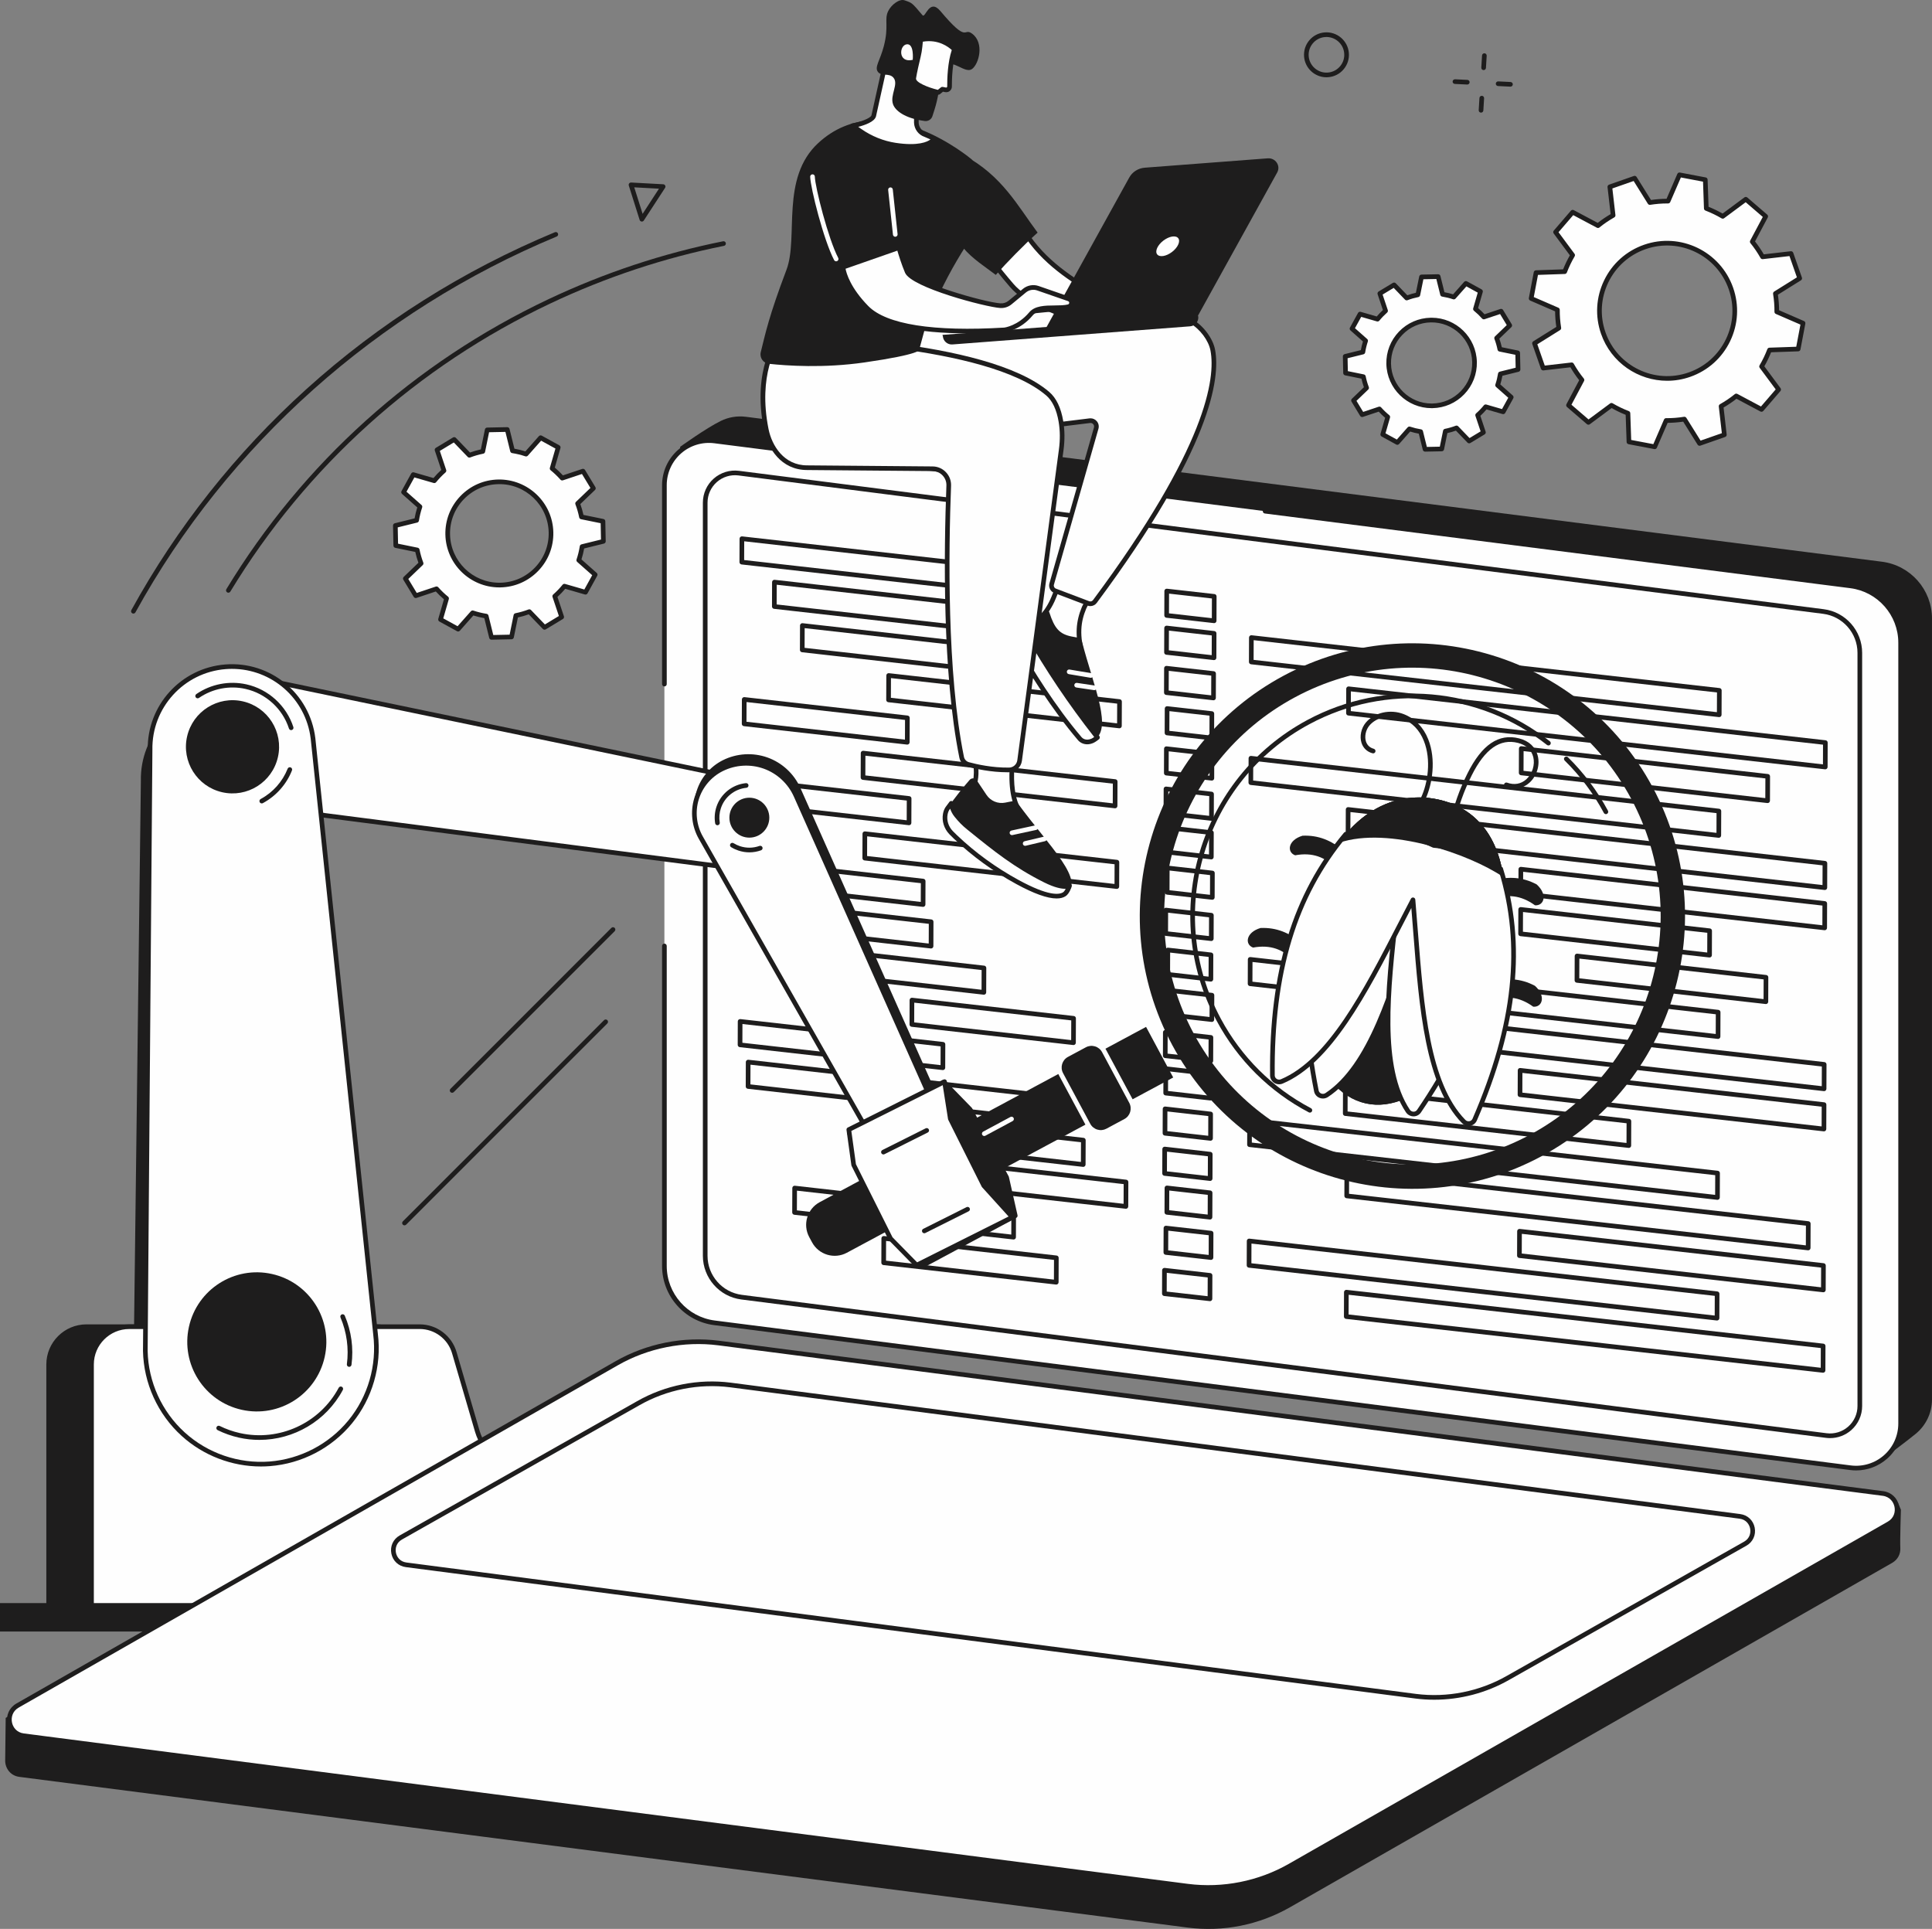 <svg width="609" height="608" viewBox="0 0 609 608" fill="none" xmlns="http://www.w3.org/2000/svg">
<rect x="0" y="0" width="609" height="608" fill="#808080" stroke="none"/>
<g clip-path="url(#clip0_240_1569)">
<path d="M124.62 165.652L124.75 171.971L131.519 173.353C131.811 174.812 132.22 176.227 132.741 177.586L127.769 182.367L131.044 187.776L137.601 185.59C138.574 186.689 139.637 187.709 140.776 188.636L138.859 195.271L144.403 198.318L148.977 193.158C150.359 193.623 151.79 193.972 153.258 194.205L154.919 200.906L161.243 200.776L162.625 194.012C164.083 193.719 165.501 193.314 166.86 192.792L171.646 197.763L177.057 194.49L174.868 187.938C175.971 186.968 176.99 185.905 177.917 184.766L184.557 186.683L187.606 181.144L182.438 176.573C182.903 175.194 183.252 173.762 183.484 172.293L190.19 170.635L190.061 164.316L183.291 162.934C182.999 161.476 182.591 160.06 182.069 158.701L187.041 153.92L183.766 148.511L177.21 150.698C176.236 149.598 175.174 148.578 174.034 147.651L175.951 141.016L170.407 137.969L165.833 143.129C164.452 142.664 163.02 142.315 161.552 142.083L159.891 135.381L153.567 135.511L152.185 142.275C150.727 142.568 149.309 142.973 147.95 143.495L143.164 138.524L137.753 141.797L139.942 148.345C138.84 149.316 137.82 150.379 136.893 151.518L130.253 149.601L127.204 155.14L132.373 159.711C131.908 161.09 131.559 162.522 131.326 163.991L124.62 165.652ZM157.068 151.877C166.059 151.694 173.503 158.828 173.689 167.815C173.875 176.798 166.737 184.231 157.742 184.417C148.751 184.599 141.307 177.466 141.121 168.479C140.935 159.492 148.077 152.06 157.068 151.877Z" fill="#FEFEFE"/>
<path d="M154.922 201.633C154.587 201.633 154.291 201.404 154.211 201.075L152.667 194.842C151.488 194.636 150.329 194.351 149.209 193.999L144.954 198.799C144.728 199.055 144.353 199.122 144.051 198.956L138.507 195.909C138.208 195.743 138.062 195.391 138.155 195.062L139.939 188.892C139.035 188.131 138.175 187.307 137.378 186.433L131.28 188.467C130.954 188.573 130.599 188.443 130.419 188.151L127.144 182.742C126.968 182.45 127.015 182.071 127.264 181.832L131.891 177.386C131.492 176.287 131.163 175.141 130.904 173.971L124.607 172.685C124.271 172.616 124.025 172.323 124.019 171.981L123.889 165.662C123.883 165.32 124.115 165.017 124.447 164.934L130.688 163.393C130.894 162.213 131.177 161.057 131.532 159.941L126.726 155.688C126.47 155.462 126.404 155.087 126.57 154.784L129.619 149.246C129.785 148.947 130.134 148.801 130.466 148.894L136.644 150.678C137.405 149.774 138.228 148.917 139.102 148.119L137.066 142.026C136.956 141.701 137.089 141.342 137.381 141.166L142.792 137.893C143.084 137.717 143.463 137.767 143.699 138.013L148.15 142.637C149.252 142.239 150.398 141.91 151.568 141.654L152.853 135.361C152.923 135.026 153.215 134.783 153.557 134.773L159.881 134.644C160.243 134.64 160.526 134.87 160.609 135.202L162.153 141.435C163.332 141.641 164.492 141.926 165.611 142.279L169.866 137.478C170.092 137.222 170.467 137.155 170.769 137.322L176.313 140.368C176.612 140.534 176.758 140.887 176.665 141.215L174.881 147.385C175.785 148.146 176.645 148.97 177.442 149.84L183.54 147.807C183.866 147.701 184.221 147.83 184.401 148.123L187.676 153.532C187.852 153.824 187.805 154.203 187.556 154.442L182.929 158.887C183.328 159.987 183.657 161.133 183.916 162.303L190.213 163.589C190.549 163.658 190.795 163.951 190.801 164.293L190.931 170.612C190.937 170.954 190.705 171.257 190.373 171.34L184.132 172.881C183.926 174.061 183.643 175.217 183.288 176.333L188.094 180.586C188.35 180.812 188.416 181.187 188.25 181.49L185.201 187.028C185.035 187.327 184.686 187.473 184.354 187.38L178.176 185.596C177.416 186.5 176.592 187.357 175.718 188.154L177.754 194.248C177.864 194.573 177.731 194.932 177.439 195.108L172.028 198.381C171.736 198.557 171.357 198.507 171.121 198.261L166.67 193.636C165.568 194.035 164.422 194.364 163.253 194.62L161.967 200.912C161.897 201.248 161.605 201.491 161.263 201.5L154.939 201.63C154.932 201.633 154.926 201.633 154.922 201.633ZM148.98 192.42C149.06 192.42 149.136 192.434 149.213 192.46C150.548 192.909 151.946 193.251 153.374 193.477C153.667 193.523 153.903 193.739 153.972 194.025L155.49 200.158L160.642 200.052L161.904 193.862C161.964 193.573 162.19 193.347 162.479 193.291C163.897 193.008 165.282 192.61 166.594 192.105C166.87 191.998 167.182 192.068 167.385 192.281L171.762 196.829L176.17 194.165L174.167 188.171C174.074 187.892 174.157 187.583 174.376 187.387C175.446 186.443 176.442 185.407 177.339 184.3C177.525 184.071 177.827 183.978 178.113 184.058L184.191 185.812L186.676 181.304L181.949 177.121C181.727 176.925 181.647 176.616 181.74 176.337C182.189 175.008 182.531 173.606 182.757 172.177C182.803 171.885 183.019 171.649 183.305 171.579L189.443 170.064L189.336 164.918L183.142 163.655C182.853 163.595 182.627 163.369 182.571 163.08C182.285 161.662 181.886 160.279 181.385 158.967C181.278 158.691 181.348 158.379 181.561 158.176L186.111 153.804L183.444 149.399L177.445 151.399C177.166 151.492 176.858 151.409 176.665 151.189C175.722 150.123 174.682 149.126 173.576 148.229C173.347 148.043 173.25 147.737 173.333 147.455L175.087 141.385L170.57 138.903L166.381 143.624C166.185 143.843 165.877 143.927 165.598 143.834C164.266 143.385 162.867 143.043 161.436 142.817C161.143 142.77 160.908 142.554 160.838 142.269L159.32 136.136L154.168 136.242L152.906 142.431C152.846 142.721 152.62 142.946 152.331 143.003C150.91 143.289 149.525 143.687 148.216 144.189C147.94 144.295 147.632 144.226 147.426 144.013L143.048 139.465L138.64 142.129L140.643 148.123C140.736 148.402 140.653 148.711 140.434 148.907C139.368 149.847 138.368 150.887 137.471 151.993C137.285 152.223 136.983 152.316 136.697 152.236L130.619 150.482L128.134 154.99L132.861 159.173C133.083 159.369 133.163 159.678 133.07 159.957C132.622 161.289 132.279 162.688 132.054 164.117C132.007 164.409 131.791 164.645 131.506 164.715L125.367 166.23L125.474 171.376L131.668 172.639C131.957 172.699 132.183 172.924 132.24 173.214C132.525 174.632 132.924 176.014 133.425 177.327C133.532 177.602 133.462 177.915 133.249 178.117L128.699 182.49L131.366 186.895L137.365 184.895C137.644 184.802 137.953 184.885 138.145 185.104C139.089 186.174 140.128 187.171 141.234 188.065C141.463 188.251 141.56 188.556 141.477 188.839L139.723 194.909L144.24 197.391L148.425 192.67C148.571 192.507 148.774 192.42 148.98 192.42ZM157.407 185.151C148.183 185.151 140.583 177.749 140.391 168.492C140.298 163.951 141.978 159.645 145.124 156.369C148.273 153.093 152.507 151.236 157.051 151.143C166.438 150.983 174.227 158.422 174.42 167.798C174.513 172.34 172.832 176.646 169.683 179.921C166.534 183.197 162.299 185.055 157.755 185.148C157.639 185.148 157.523 185.151 157.407 185.151ZM157.085 152.608C152.933 152.694 149.06 154.389 146.183 157.382C143.307 160.376 141.772 164.31 141.859 168.459C142.035 176.918 148.98 183.679 157.407 183.679C157.513 183.679 157.619 183.679 157.729 183.676C161.884 183.589 165.754 181.895 168.63 178.901C171.507 175.908 173.041 171.974 172.955 167.825C172.779 159.259 165.654 152.405 157.085 152.608Z" fill="#1E1D1D"/>
<path d="M424.028 112.33L424.138 117.58L429.765 118.726C430.007 119.939 430.346 121.112 430.781 122.241L426.649 126.212L429.369 130.703L434.817 128.886C435.624 129.8 436.507 130.647 437.457 131.418L435.863 136.93L440.47 139.461L444.27 135.172C445.416 135.557 446.605 135.846 447.827 136.039L449.205 141.608L454.46 141.501L455.606 135.88C456.818 135.637 457.994 135.298 459.123 134.866L463.099 138.996L467.597 136.278L465.776 130.836C466.693 130.029 467.54 129.149 468.307 128.202L473.825 129.793L476.359 125.192L472.067 121.391C472.453 120.244 472.742 119.055 472.934 117.836L478.508 116.46L478.398 111.211L472.772 110.065C472.529 108.852 472.19 107.679 471.755 106.55L475.887 102.579L473.167 98.087L467.72 99.905C466.912 98.991 466.029 98.144 465.079 97.373L466.67 91.861L462.063 89.329L458.263 93.619C457.117 93.233 455.928 92.944 454.706 92.752L453.327 87.183L448.073 87.29L446.927 92.911C445.715 93.154 444.539 93.493 443.409 93.924L439.437 89.798L434.939 92.516L436.76 97.958C435.843 98.765 434.996 99.646 434.229 100.592L428.712 99.001L426.177 103.603L430.469 107.403C430.083 108.55 429.794 109.739 429.602 110.958L424.028 112.33ZM450.989 100.885C458.459 100.732 464.644 106.659 464.797 114.125C464.953 121.59 459.02 127.766 451.547 127.916C444.077 128.069 437.892 122.142 437.74 114.676C437.587 107.214 443.516 101.038 450.989 100.885Z" fill="#FEFEFE"/>
<path d="M449.205 142.352C448.87 142.352 448.574 142.122 448.495 141.794L447.232 136.694C446.302 136.528 445.386 136.305 444.502 136.029L441.018 139.96C440.789 140.215 440.413 140.279 440.114 140.116L435.511 137.584C435.208 137.418 435.062 137.066 435.159 136.737L436.617 131.687C435.906 131.082 435.225 130.434 434.594 129.747L429.602 131.411C429.276 131.517 428.921 131.388 428.741 131.095L426.021 126.6C425.845 126.308 425.892 125.929 426.141 125.69L429.927 122.052C429.615 121.181 429.356 120.278 429.15 119.354L423.995 118.304C423.66 118.234 423.417 117.942 423.407 117.6L423.298 112.35C423.291 112.008 423.523 111.706 423.855 111.623L428.961 110.36C429.127 109.43 429.353 108.516 429.625 107.633L425.692 104.151C425.437 103.925 425.37 103.549 425.536 103.247L428.071 98.645C428.237 98.347 428.585 98.2 428.917 98.293L433.973 99.752C434.577 99.041 435.228 98.363 435.916 97.732L434.249 92.745C434.139 92.419 434.272 92.061 434.564 91.884L439.061 89.167C439.357 88.991 439.732 89.04 439.968 89.286L443.612 93.07C444.482 92.758 445.389 92.499 446.312 92.293L447.362 87.143C447.428 86.808 447.721 86.565 448.066 86.555L453.321 86.449C453.699 86.456 453.965 86.675 454.048 87.007L455.31 92.11C456.24 92.276 457.157 92.499 458.041 92.775L461.525 88.844C461.754 88.589 462.126 88.522 462.428 88.688L467.035 91.22C467.337 91.386 467.484 91.738 467.387 92.067L465.929 97.117C466.643 97.722 467.321 98.373 467.952 99.058L472.944 97.393C473.27 97.283 473.625 97.416 473.804 97.709L476.525 102.204C476.701 102.496 476.654 102.875 476.405 103.114L472.619 106.752C472.931 107.623 473.19 108.526 473.396 109.45L478.551 110.5C478.886 110.57 479.129 110.862 479.139 111.204L479.248 116.454C479.255 116.796 479.023 117.098 478.69 117.181L473.585 118.444C473.419 119.374 473.193 120.288 472.921 121.171L476.854 124.653C477.109 124.879 477.176 125.255 477.01 125.557L474.475 130.159C474.309 130.458 473.961 130.604 473.628 130.511L468.573 129.052C467.969 129.763 467.318 130.441 466.63 131.072L468.297 136.059C468.407 136.385 468.274 136.744 467.982 136.92L463.485 139.637C463.192 139.813 462.814 139.764 462.578 139.518L458.934 135.734C458.06 136.046 457.157 136.305 456.234 136.511L455.184 141.661C455.118 141.996 454.825 142.239 454.48 142.249L449.225 142.355C449.215 142.352 449.209 142.352 449.205 142.352ZM444.266 134.448C444.343 134.448 444.422 134.461 444.499 134.488C445.601 134.856 446.757 135.139 447.936 135.328C448.229 135.375 448.465 135.591 448.534 135.876L449.773 140.877L453.855 140.794L454.885 135.747C454.945 135.458 455.171 135.232 455.46 135.175C456.632 134.939 457.775 134.611 458.861 134.195C459.137 134.089 459.446 134.159 459.651 134.371L463.222 138.079L466.716 135.969L465.082 131.085C464.989 130.806 465.072 130.497 465.291 130.301C466.175 129.524 466.999 128.663 467.739 127.753C467.925 127.524 468.231 127.431 468.513 127.511L473.466 128.943L475.432 125.371L471.579 121.962C471.36 121.766 471.277 121.457 471.37 121.178C471.738 120.078 472.021 118.925 472.21 117.743C472.257 117.45 472.473 117.214 472.758 117.145L477.76 115.909L477.677 111.832L472.625 110.802C472.336 110.742 472.11 110.516 472.054 110.227C471.818 109.058 471.489 107.915 471.074 106.829C470.968 106.553 471.038 106.241 471.25 106.038L474.96 102.473L472.848 98.984L467.955 100.616C467.676 100.709 467.367 100.626 467.175 100.406C466.397 99.526 465.541 98.702 464.624 97.958C464.395 97.772 464.298 97.466 464.381 97.184L465.81 92.237L462.232 90.27L458.818 94.12C458.622 94.34 458.313 94.423 458.034 94.33C456.934 93.958 455.779 93.678 454.596 93.489C454.304 93.443 454.068 93.227 453.998 92.941L452.759 87.941L448.677 88.024L447.648 93.07C447.588 93.36 447.362 93.585 447.073 93.642C445.9 93.878 444.754 94.207 443.672 94.622C443.396 94.728 443.084 94.659 442.881 94.446L439.314 90.738L435.82 92.848L437.454 97.732C437.547 98.011 437.464 98.32 437.245 98.516C436.364 99.293 435.541 100.151 434.797 101.064C434.611 101.293 434.305 101.387 434.026 101.307L429.074 99.878L427.107 103.45L430.96 106.859C431.179 107.055 431.262 107.364 431.169 107.643C430.801 108.742 430.518 109.895 430.329 111.078C430.283 111.37 430.067 111.606 429.781 111.676L424.779 112.912L424.862 116.989L429.914 118.018C430.203 118.078 430.429 118.304 430.485 118.593C430.721 119.769 431.05 120.912 431.465 121.992C431.571 122.268 431.502 122.58 431.289 122.783L427.582 126.348L429.695 129.836L434.584 128.205C434.863 128.112 435.172 128.195 435.365 128.414C436.145 129.298 437.005 130.122 437.915 130.86C438.145 131.046 438.241 131.351 438.158 131.634L436.73 136.581L440.307 138.548L443.718 134.697C443.861 134.534 444.06 134.448 444.266 134.448ZM451.268 128.653C443.535 128.653 437.168 122.451 437.005 114.693C436.926 110.885 438.337 107.277 440.975 104.529C443.612 101.782 447.163 100.227 450.972 100.151C451.072 100.147 451.168 100.147 451.268 100.147C459 100.147 465.368 106.35 465.531 114.108C465.61 117.915 464.199 121.524 461.561 124.271C458.924 127.019 455.373 128.574 451.564 128.65C451.464 128.653 451.364 128.653 451.268 128.653ZM451.002 101.619C447.584 101.689 444.399 103.084 442.031 105.549C439.666 108.011 438.4 111.251 438.47 114.666C438.613 121.627 444.329 127.192 451.265 127.192C451.354 127.192 451.441 127.192 451.53 127.188C454.948 127.119 458.134 125.723 460.502 123.261C462.87 120.796 464.132 117.56 464.062 114.145C463.92 107.091 458.06 101.483 451.002 101.619Z" fill="#1E1D1D"/>
<path d="M483.703 108.204L486.436 116.022L495.421 114.988C496.378 116.686 497.46 118.281 498.663 119.763L494.421 127.736L500.696 133.139L507.96 127.75C509.617 128.727 511.354 129.56 513.151 130.252L513.467 139.292L521.601 140.833L525.192 132.544C527.098 132.561 529.022 132.414 530.945 132.105L535.738 139.777L543.553 137.043L542.52 128.055C544.217 127.099 545.812 126.015 547.293 124.816L555.268 129.059L560.669 122.783L555.278 115.517C556.255 113.859 557.092 112.121 557.779 110.327L566.82 110.015L568.362 101.878L560.074 98.287C560.091 96.38 559.941 94.456 559.633 92.532L567.302 87.741L564.568 79.924L555.584 80.957C554.627 79.259 553.544 77.665 552.342 76.183L556.583 68.209L550.309 62.807L543.045 68.196C541.388 67.219 539.65 66.382 537.853 65.694L537.538 56.654L529.403 55.112L525.813 63.401C523.906 63.385 521.983 63.531 520.06 63.84L515.267 56.169L507.452 58.903L508.488 67.887C506.791 68.844 505.196 69.927 503.715 71.129L495.74 66.887L490.339 73.163L495.73 80.429C494.753 82.087 493.92 83.824 493.229 85.622L484.188 85.934L482.646 94.071L490.934 97.662C490.917 99.569 491.067 101.493 491.375 103.416L483.703 108.204ZM518.466 77.847C529.58 73.96 541.736 79.821 545.626 90.934C549.515 102.048 543.656 114.208 532.542 118.095C521.429 121.982 509.272 116.121 505.382 105.008C501.493 93.894 507.352 81.734 518.466 77.847Z" fill="#FEFEFE"/>
<path d="M521.605 141.564C521.558 141.564 521.515 141.561 521.468 141.551L513.334 140.009C512.999 139.946 512.749 139.657 512.739 139.315L512.441 130.757C510.923 130.149 509.438 129.434 508.016 128.624L501.137 133.727C500.862 133.933 500.48 133.916 500.221 133.694L493.943 128.291C493.684 128.069 493.614 127.693 493.774 127.391L497.789 119.842C496.786 118.57 495.86 117.204 495.026 115.773L486.519 116.753C486.184 116.789 485.855 116.59 485.742 116.264L483.009 108.447C482.896 108.124 483.022 107.762 483.314 107.583L490.575 103.048C490.336 101.406 490.21 99.758 490.2 98.144L482.354 94.742C482.039 94.606 481.863 94.27 481.926 93.931L483.467 85.794C483.53 85.459 483.819 85.21 484.161 85.196L492.721 84.901C493.329 83.379 494.043 81.897 494.85 80.475L489.748 73.598C489.542 73.322 489.559 72.943 489.781 72.681L495.182 66.405C495.408 66.142 495.78 66.076 496.082 66.236L503.632 70.252C504.904 69.249 506.269 68.322 507.701 67.488L506.721 58.983C506.681 58.64 506.884 58.318 507.206 58.205L515.021 55.471C515.344 55.358 515.706 55.484 515.885 55.773L520.422 63.036C522.063 62.797 523.707 62.67 525.328 62.661L528.729 54.816C528.865 54.501 529.201 54.325 529.54 54.388L537.674 55.929C538.01 55.992 538.259 56.282 538.269 56.624L538.568 65.182C540.089 65.79 541.574 66.505 542.992 67.315L549.871 62.215C550.146 62.013 550.528 62.026 550.787 62.249L557.062 67.651C557.321 67.873 557.391 68.249 557.231 68.551L553.216 76.1C554.219 77.372 555.145 78.738 555.979 80.17L564.482 79.189C564.814 79.153 565.146 79.352 565.259 79.675L567.993 87.492C568.106 87.814 567.98 88.177 567.687 88.356L560.427 92.891C560.666 94.529 560.795 96.177 560.802 97.795L568.647 101.197C568.963 101.333 569.139 101.669 569.076 102.008L567.535 110.144C567.471 110.48 567.182 110.729 566.84 110.742L558.281 111.038C557.676 112.556 556.959 114.042 556.148 115.464L561.25 122.344C561.456 122.62 561.44 122.999 561.217 123.261L555.816 129.537C555.59 129.796 555.215 129.866 554.916 129.707L547.366 125.69C546.094 126.693 544.726 127.62 543.297 128.454L544.277 136.959C544.317 137.302 544.115 137.624 543.792 137.737L535.977 140.471C535.655 140.584 535.296 140.458 535.113 140.169L530.576 132.906C528.935 133.145 527.291 133.272 525.67 133.282L522.269 141.126C522.159 141.395 521.894 141.564 521.605 141.564ZM514.181 138.677L521.163 139.999L524.521 132.248C524.637 131.979 524.873 131.8 525.202 131.806C527.052 131.826 528.949 131.68 530.832 131.375C531.121 131.328 531.413 131.461 531.569 131.71L536.05 138.883L542.759 136.538L541.793 128.135C541.76 127.843 541.902 127.557 542.161 127.411C543.819 126.474 545.393 125.407 546.832 124.238C547.061 124.052 547.38 124.022 547.639 124.158L555.095 128.125L559.732 122.74L554.694 115.952C554.518 115.716 554.501 115.397 554.65 115.141C555.604 113.52 556.427 111.812 557.098 110.061C557.205 109.786 557.464 109.599 557.756 109.59L566.209 109.297L567.531 102.313L559.782 98.954C559.51 98.838 559.337 98.569 559.34 98.273C559.357 96.419 559.211 94.526 558.909 92.642C558.862 92.35 558.995 92.061 559.244 91.904L566.419 87.422L564.07 80.715L555.67 81.681C555.378 81.715 555.092 81.568 554.946 81.312C554.009 79.651 552.943 78.08 551.774 76.641C551.588 76.412 551.558 76.093 551.694 75.834L555.66 68.378L550.273 63.74L543.477 68.78C543.241 68.957 542.919 68.973 542.67 68.824C541.052 67.873 539.345 67.049 537.588 66.375C537.312 66.269 537.129 66.01 537.119 65.714L536.824 57.258L529.842 55.936L526.484 63.687C526.368 63.956 526.102 64.129 525.81 64.129C525.727 64.139 525.614 64.129 525.514 64.129C523.754 64.129 521.957 64.275 520.173 64.561C519.884 64.611 519.592 64.475 519.436 64.225L514.955 57.052L508.246 59.398L509.212 67.8C509.245 68.093 509.102 68.378 508.843 68.525C507.183 69.462 505.612 70.528 504.173 71.698C503.944 71.883 503.625 71.913 503.366 71.777L495.909 67.81L491.273 73.196L496.311 79.99C496.487 80.226 496.504 80.545 496.354 80.801C495.401 82.419 494.581 84.127 493.907 85.884C493.8 86.16 493.541 86.346 493.249 86.356L484.796 86.648L483.474 93.632L491.223 96.991C491.495 97.107 491.668 97.376 491.664 97.672C491.648 99.523 491.794 101.416 492.096 103.304C492.143 103.596 492.01 103.885 491.761 104.041L484.59 108.523L486.938 115.231L495.341 114.264C495.63 114.231 495.919 114.377 496.065 114.633C497.002 116.294 498.072 117.866 499.238 119.304C499.424 119.533 499.453 119.852 499.314 120.112L495.348 127.57L500.736 132.208L507.531 127.168C507.767 126.992 508.086 126.976 508.338 127.125C509.956 128.079 511.667 128.903 513.42 129.574C513.696 129.68 513.882 129.939 513.892 130.235L514.181 138.677ZM525.524 120.022C516.41 120.022 507.864 114.327 504.688 105.247C502.742 99.689 503.081 93.702 505.635 88.396C508.189 83.09 512.66 79.097 518.22 77.153C529.696 73.139 542.298 79.213 546.313 90.688C548.26 96.247 547.921 102.234 545.367 107.54C542.809 112.845 538.342 116.839 532.782 118.783C530.383 119.623 527.935 120.022 525.524 120.022ZM518.708 78.538C513.52 80.352 509.348 84.08 506.96 89.034C504.575 93.987 504.26 99.573 506.077 104.762C509.823 115.477 521.591 121.142 532.3 117.397C537.488 115.583 541.66 111.855 544.048 106.902C546.433 101.948 546.749 96.363 544.932 91.173C541.185 80.462 529.417 74.794 518.708 78.538Z" fill="#1E1D1D"/>
<path d="M127.499 386.236C127.31 386.236 127.124 386.163 126.981 386.02C126.696 385.734 126.696 385.269 126.981 384.984L190.406 321.556C190.691 321.27 191.156 321.27 191.442 321.556C191.728 321.841 191.728 322.306 191.442 322.592L128.018 386.02C127.875 386.163 127.685 386.236 127.499 386.236Z" fill="#1E1D1D"/>
<path d="M142.516 344.45C142.327 344.45 142.141 344.377 141.998 344.234C141.712 343.949 141.712 343.483 141.998 343.198L192.717 292.475C193.003 292.189 193.468 292.189 193.754 292.475C194.039 292.76 194.039 293.225 193.754 293.511L143.034 344.234C142.891 344.377 142.702 344.45 142.516 344.45Z" fill="#1E1D1D"/>
<path d="M71.981 186.819C71.851 186.819 71.718 186.786 71.602 186.712C71.257 186.503 71.144 186.051 71.356 185.706C95.513 145.89 130.629 114.284 172.908 94.3C190.509 85.981 209.02 79.841 227.929 76.053C228.328 75.973 228.713 76.229 228.793 76.628C228.872 77.027 228.613 77.412 228.218 77.492C209.428 81.256 191.03 87.359 173.536 95.629C131.515 115.487 96.616 146.9 72.608 186.467C72.472 186.696 72.23 186.819 71.981 186.819Z" fill="#1E1D1D"/>
<path d="M42.044 193.4C41.924 193.4 41.805 193.371 41.692 193.311C41.337 193.115 41.207 192.67 41.403 192.314C55.772 166.183 74.326 142.754 96.557 122.673C119.562 101.895 145.924 85.246 174.918 73.196C175.293 73.04 175.722 73.219 175.878 73.591C176.034 73.967 175.855 74.395 175.483 74.551C118.93 98.057 71.772 140.132 42.692 193.022C42.556 193.264 42.303 193.4 42.044 193.4Z" fill="#1E1D1D"/>
<path d="M202.327 69.837C202.294 69.837 202.261 69.834 202.227 69.83C201.945 69.79 201.713 69.594 201.626 69.325L198.208 58.484C198.135 58.255 198.182 58.006 198.328 57.813C198.474 57.624 198.71 57.521 198.946 57.531L209.066 58.082C209.329 58.096 209.561 58.248 209.681 58.484C209.801 58.717 209.784 58.996 209.641 59.218L202.938 69.508C202.805 69.711 202.573 69.837 202.327 69.837ZM199.926 59.049L202.56 67.402L207.721 59.474L199.926 59.049Z" fill="#1E1D1D"/>
<path d="M418.12 24.357C414.489 24.357 411.39 21.569 411.071 17.884C410.909 16.001 411.49 14.163 412.705 12.715C413.921 11.266 415.632 10.379 417.515 10.216C421.395 9.881 424.842 12.771 425.181 16.662C425.344 18.546 424.763 20.383 423.547 21.831C422.331 23.28 420.621 24.167 418.737 24.33C418.528 24.347 418.322 24.357 418.12 24.357ZM412.529 17.758C412.795 20.845 415.529 23.134 418.608 22.868C420.103 22.738 421.454 22.034 422.421 20.888C423.384 19.738 423.846 18.283 423.716 16.791C423.451 13.705 420.724 11.419 417.638 11.682C416.143 11.811 414.791 12.515 413.825 13.662C412.862 14.808 412.4 16.263 412.529 17.758Z" fill="#1E1D1D"/>
<path d="M476.126 27.31C476.113 27.31 476.103 27.31 476.09 27.31L472.2 27.121C471.795 27.101 471.483 26.755 471.503 26.353C471.523 25.948 471.872 25.639 472.27 25.656L476.16 25.845C476.565 25.865 476.877 26.21 476.857 26.613C476.837 27.008 476.515 27.31 476.126 27.31Z" fill="#1E1D1D"/>
<path d="M462.515 26.646C462.501 26.646 462.491 26.646 462.478 26.646L458.589 26.456C458.183 26.436 457.871 26.091 457.891 25.689C457.911 25.284 458.256 24.981 458.658 24.991L462.548 25.18C462.953 25.2 463.265 25.546 463.245 25.948C463.225 26.34 462.903 26.646 462.515 26.646Z" fill="#1E1D1D"/>
<path d="M467.666 22.094C467.65 22.094 467.636 22.094 467.62 22.094C467.215 22.071 466.906 21.722 466.932 21.317L467.165 17.486C467.191 17.081 467.543 16.768 467.942 16.798C468.347 16.821 468.656 17.17 468.63 17.576L468.397 21.406C468.374 21.795 468.052 22.094 467.666 22.094Z" fill="#1E1D1D"/>
<path d="M466.849 35.5C466.832 35.5 466.819 35.5 466.802 35.5C466.397 35.477 466.088 35.128 466.115 34.722L466.347 30.892C466.374 30.486 466.726 30.174 467.125 30.204C467.53 30.227 467.839 30.576 467.812 30.981L467.58 34.812C467.556 35.201 467.234 35.5 466.849 35.5Z" fill="#1E1D1D"/>
<path d="M115.349 430.859C116.562 440.74 113.682 450.687 107.378 458.392C101.074 466.097 91.896 470.884 81.975 471.645C71.984 472.413 62.122 469.027 54.702 462.289C47.285 455.551 42.967 446.056 42.771 436.032L45.143 246.091C44.87 232.415 55.316 220.907 68.948 219.86C82.686 218.807 94.826 228.748 96.503 242.429L115.349 430.859Z" fill="#1E1D1D"/>
<path d="M79.221 472.482C70.031 472.482 61.046 469.044 54.207 462.831C46.674 455.987 42.236 446.225 42.034 436.046L44.405 246.081C44.126 232.053 54.881 220.202 68.888 219.126C83.054 218.039 95.497 228.236 97.227 242.336L116.07 430.773C117.299 440.8 114.336 451.033 107.939 458.851C101.542 466.672 92.096 471.599 82.025 472.369C81.095 472.449 80.155 472.482 79.221 472.482ZM70.954 220.518C70.306 220.518 69.659 220.541 69.004 220.594C55.772 221.611 45.611 232.804 45.877 246.081L43.505 436.046C43.698 445.8 47.963 455.176 55.197 461.751C62.434 468.323 72.183 471.665 81.918 470.918C91.591 470.177 100.665 465.442 106.81 457.93C112.955 450.418 115.801 440.587 114.619 430.952C114.619 430.946 114.619 430.942 114.615 430.936L95.776 242.502C94.221 229.851 83.506 220.518 70.954 220.518Z" fill="#1E1D1D"/>
<path d="M152.208 462.575C145.15 462.575 138.935 457.92 136.952 451.143L129.688 426.321C128.277 421.494 123.846 418.174 118.817 418.174H27.243C20.669 418.174 15.342 423.504 15.342 430.079V512.069H171.705V474.479C171.705 467.904 166.378 462.575 159.804 462.575H152.208Z" fill="#1E1D1D"/>
<path d="M171.702 512.803H15.338C14.933 512.803 14.604 512.474 14.604 512.069V430.079C14.604 423.112 20.274 417.443 27.239 417.443H118.817C124.138 417.443 128.898 421.012 130.393 426.118L137.657 450.94C139.537 457.359 145.519 461.844 152.208 461.844H159.798C166.766 461.844 172.433 467.512 172.433 474.479V512.069C172.436 512.474 172.107 512.803 171.702 512.803ZM16.073 511.335H170.968V474.476C170.968 468.316 165.959 463.306 159.798 463.306H152.208C144.871 463.306 138.311 458.389 136.248 451.349L128.984 426.527C127.672 422.042 123.49 418.909 118.817 418.909H27.243C21.085 418.909 16.073 423.919 16.073 430.079V511.335Z" fill="#1E1D1D"/>
<path d="M165.714 462.575C158.655 462.575 152.441 457.92 150.458 451.143L143.194 426.321C141.782 421.494 137.351 418.174 132.322 418.174H40.748C34.175 418.174 28.847 423.504 28.847 430.079V512.069H185.208V474.479C185.208 467.904 179.88 462.575 173.307 462.575H165.714Z" fill="#FEFEFE"/>
<path d="M185.208 512.803H28.844C28.439 512.803 28.11 512.474 28.11 512.069V430.079C28.11 423.112 33.78 417.443 40.745 417.443H132.322C137.644 417.443 142.403 421.012 143.898 426.118L151.162 450.94C153.042 457.359 159.024 461.844 165.714 461.844H173.303C180.272 461.844 185.938 467.512 185.938 474.479V512.069C185.942 512.474 185.613 512.803 185.208 512.803ZM29.578 511.335H184.474V474.476C184.474 468.316 179.465 463.306 173.303 463.306H165.714C158.376 463.306 151.816 458.389 149.754 451.349L142.49 426.527C141.178 422.042 136.996 418.909 132.322 418.909H40.748C34.59 418.909 29.578 423.919 29.578 430.079V511.335Z" fill="#1E1D1D"/>
<path d="M172.815 482.44C176.387 482.44 179.282 479.544 179.282 475.971C179.282 472.398 176.387 469.502 172.815 469.502C169.244 469.502 166.348 472.398 166.348 475.971C166.348 479.544 169.244 482.44 172.815 482.44Z" fill="#FEFEFE"/>
<path d="M200.985 505.298H0V514.262H200.985V505.298Z" fill="#1E1D1D"/>
<path d="M594.259 459.302L235.1 409.343C226.083 408.194 219.327 400.516 219.327 391.422L214.397 140.837C214.397 140.837 222.585 134.933 227.225 132.67C229.587 131.517 232.304 131.016 235.134 131.375L593.223 177.054C602.241 178.204 608.997 185.882 608.997 194.975V441.096C608.997 445.498 606.984 449.382 603.872 451.94C601.009 454.299 594.259 459.302 594.259 459.302Z" fill="#1E1D1D"/>
<path d="M583.298 462.632L225.206 416.952C216.188 415.802 209.432 408.124 209.432 399.031V152.914C209.432 144.455 216.852 137.92 225.242 138.989L583.335 184.669C592.353 185.819 599.109 193.497 599.109 202.59V448.711C599.109 457.166 591.685 463.701 583.298 462.632Z" fill="#FEFEFE"/>
<path d="M575.689 452.488L233.765 408.872C227.208 408.034 222.292 402.453 222.292 395.841V158.432C222.292 152.784 227.248 148.418 232.852 149.133L574.775 192.749C581.332 193.587 586.248 199.168 586.248 205.78V443.186C586.248 448.837 581.289 453.203 575.689 452.488Z" fill="#FEFEFE"/>
<path d="M576.871 453.296C576.446 453.296 576.021 453.269 575.592 453.216L233.672 409.599C226.767 408.719 221.559 402.802 221.559 395.841V158.432C221.559 155.528 222.807 152.764 224.986 150.847C227.165 148.927 230.065 148.04 232.945 148.405L574.868 192.022C581.774 192.902 586.982 198.816 586.982 205.78V443.185C586.982 446.089 585.733 448.853 583.554 450.774C581.697 452.408 579.316 453.296 576.871 453.296ZM575.782 451.761C578.24 452.073 580.721 451.315 582.584 449.674C584.444 448.033 585.514 445.671 585.514 443.189V205.78C585.514 199.554 580.857 194.264 574.682 193.477L232.759 149.86C230.298 149.548 227.82 150.309 225.956 151.947C224.096 153.588 223.027 155.95 223.027 158.432V395.838C223.027 402.064 227.683 407.353 233.858 408.141L575.782 451.761Z" fill="#1E1D1D"/>
<path d="M585.072 463.479C584.451 463.479 583.826 463.439 583.205 463.359L225.113 417.683C215.753 416.49 208.698 408.473 208.698 399.034V298.169C208.698 297.764 209.027 297.435 209.432 297.435C209.837 297.435 210.166 297.764 210.166 298.169V399.034C210.166 407.735 216.673 415.124 225.302 416.228L583.395 461.907C587.181 462.392 591.001 461.22 593.867 458.694C596.734 456.169 598.378 452.531 598.378 448.711V202.587C598.378 193.886 591.871 186.497 583.245 185.397L398.688 161.854C398.287 161.801 398.004 161.436 398.054 161.034C398.107 160.632 398.476 160.349 398.874 160.399L583.431 183.942C592.788 185.134 599.846 193.151 599.846 202.59V448.711C599.846 452.953 598.023 456.993 594.837 459.798C592.12 462.183 588.643 463.479 585.072 463.479Z" fill="#1E1D1D"/>
<path d="M209.432 216.365C209.027 216.365 208.698 216.036 208.698 215.631V152.914C208.698 148.671 210.525 144.631 213.707 141.827C216.889 139.023 221.124 137.724 225.335 138.259L309.662 149.016C310.064 149.07 310.346 149.435 310.296 149.837C310.246 150.239 309.881 150.525 309.476 150.472L225.149 139.714C221.359 139.229 217.543 140.401 214.676 142.927C211.81 145.452 210.166 149.09 210.166 152.91V215.631C210.166 216.036 209.837 216.365 209.432 216.365Z" fill="#1E1D1D"/>
<path d="M374.388 607.581L6.105 560.074C3.222 559.706 1.598 557.29 1.634 554.878C1.661 553.214 1.794 541.486 1.794 541.486L196.524 430.132C206.28 424.557 218.905 422.404 230.048 423.833L593.681 470.755C595.87 471.037 597.747 472.456 598.614 474.489L599.198 475.858C599.198 475.858 598.886 485.636 599.012 487.922C599.112 489.709 598.308 491.553 596.438 492.62L406.597 601.192C396.838 606.764 385.532 609.01 374.388 607.581Z" fill="#1E1D1D"/>
<path d="M374.388 594.531L7.424 547.114C2.551 546.489 1.272 540.027 5.537 537.592L194.359 429.717C204.114 424.142 215.42 421.899 226.567 423.328L593.532 470.745C598.404 471.369 599.683 477.832 595.418 480.267L406.597 588.139C396.838 593.717 385.532 595.96 374.388 594.531Z" fill="#FEFEFE"/>
<path d="M380.875 595.677C378.68 595.677 376.481 595.538 374.295 595.259L7.327 547.841C4.79 547.516 2.83 545.685 2.332 543.173C1.834 540.665 2.946 538.223 5.168 536.954L193.993 429.082C203.825 423.464 215.427 421.161 226.657 422.603L593.625 470.021C596.162 470.346 598.122 472.177 598.62 474.685C599.119 477.194 598.006 479.636 595.784 480.905L406.959 588.777C399.04 593.305 389.973 595.677 380.875 595.677ZM374.481 593.803C385.402 595.202 396.676 592.963 406.232 587.504L595.056 479.632C597.076 478.479 597.478 476.469 597.182 474.971C596.887 473.476 595.747 471.771 593.439 471.476L226.471 424.055C215.553 422.656 204.277 424.892 194.721 430.354L5.899 538.23C3.88 539.382 3.478 541.396 3.773 542.891C4.069 544.389 5.208 546.09 7.517 546.389L374.481 593.803Z" fill="#1E1D1D"/>
<path d="M446.236 534.651L128.028 493.234C123.627 492.669 122.471 486.835 126.324 484.633L201.144 442.322C209.956 437.288 220.17 435.262 230.234 436.551L548.442 477.968C552.843 478.533 553.999 484.367 550.146 486.569L475.325 528.88C466.513 533.917 456.303 535.94 446.236 534.651Z" fill="#FEFEFE"/>
<path d="M452.095 535.758C450.109 535.758 448.119 535.631 446.143 535.379L127.935 493.962C125.613 493.663 123.819 491.988 123.364 489.689C122.909 487.393 123.929 485.157 125.962 483.995L200.786 441.68C209.677 436.601 220.17 434.517 230.331 435.82L548.538 477.237C550.86 477.536 552.654 479.21 553.109 481.509C553.564 483.809 552.544 486.041 550.511 487.204L475.688 529.518C468.526 533.611 460.322 535.758 452.095 535.758ZM446.332 533.924C456.177 535.183 466.344 533.166 474.963 528.242L549.787 485.928C551.578 484.905 551.933 483.124 551.671 481.795C551.408 480.466 550.398 478.955 548.349 478.695L230.141 437.278C220.296 436.019 210.129 438.036 201.51 442.96L126.686 485.274C124.896 486.297 124.54 488.078 124.803 489.407C125.065 490.732 126.075 492.247 128.124 492.507L446.332 533.924Z" fill="#1E1D1D"/>
<path d="M541.932 226.033C541.905 226.033 541.879 226.033 541.849 226.03L394.34 209.381C393.968 209.338 393.689 209.022 393.689 208.65L393.716 200.959C393.716 200.75 393.806 200.554 393.962 200.414C394.118 200.275 394.321 200.208 394.533 200.235L542.042 216.883C542.414 216.926 542.693 217.242 542.693 217.614L542.666 225.306C542.666 225.515 542.576 225.711 542.42 225.85C542.284 225.967 542.111 226.033 541.932 226.033ZM395.158 207.996L541.201 224.478L541.225 218.265L395.181 201.783L395.158 207.996Z" fill="#1E1D1D"/>
<path d="M575.357 242.489C575.33 242.489 575.303 242.489 575.274 242.486L424.982 225.525C424.61 225.482 424.331 225.166 424.331 224.794L424.357 217.103C424.357 216.893 424.447 216.697 424.603 216.558C424.759 216.418 424.962 216.352 425.174 216.378L575.466 233.339C575.838 233.382 576.117 233.698 576.117 234.07L576.087 241.761C576.087 241.971 575.998 242.167 575.842 242.306C575.709 242.423 575.536 242.489 575.357 242.489ZM425.799 224.139L574.626 240.934L574.649 234.721L425.822 217.926L425.799 224.139Z" fill="#1E1D1D"/>
<path d="M557.188 253.124C557.161 253.124 557.135 253.124 557.105 253.121L479.421 244.353C479.049 244.31 478.77 243.994 478.77 243.622L478.797 235.931C478.797 235.721 478.886 235.525 479.042 235.386C479.198 235.246 479.401 235.183 479.614 235.206L557.297 243.974C557.669 244.017 557.948 244.333 557.948 244.705L557.922 252.396C557.922 252.606 557.832 252.802 557.676 252.941C557.54 253.058 557.367 253.124 557.188 253.124ZM480.241 242.967L556.457 251.569L556.48 245.356L480.265 236.755L480.241 242.967Z" fill="#1E1D1D"/>
<path d="M541.56 327.466C541.533 327.466 541.507 327.466 541.477 327.463L393.968 310.814C393.596 310.771 393.317 310.459 393.317 310.083L393.344 302.392C393.344 302.183 393.434 301.983 393.59 301.847C393.746 301.708 393.948 301.644 394.161 301.668L541.67 318.316C542.042 318.359 542.321 318.672 542.321 319.047L542.294 326.739C542.294 326.948 542.204 327.147 542.048 327.283C541.912 327.403 541.739 327.466 541.56 327.466ZM394.785 309.432L540.829 325.915L540.852 319.702L394.809 303.219L394.785 309.432Z" fill="#1E1D1D"/>
<path d="M574.985 343.925C574.958 343.925 574.931 343.925 574.901 343.922L424.61 326.961C424.237 326.918 423.958 326.602 423.958 326.23L423.985 318.539C423.985 318.33 424.075 318.134 424.231 317.994C424.387 317.854 424.59 317.788 424.802 317.815L575.094 334.775C575.466 334.819 575.745 335.134 575.745 335.506L575.715 343.198C575.715 343.407 575.626 343.603 575.469 343.743C575.337 343.859 575.164 343.925 574.985 343.925ZM425.427 325.576L574.254 342.37L574.277 336.158L425.45 319.363L425.427 325.576Z" fill="#1E1D1D"/>
<path d="M574.938 356.604C574.912 356.604 574.885 356.604 574.855 356.6L479.049 345.789C478.677 345.746 478.398 345.43 478.398 345.058L478.428 337.367C478.428 337.158 478.518 336.962 478.674 336.822C478.83 336.682 479.033 336.619 479.245 336.643L575.051 347.454C575.423 347.497 575.702 347.813 575.702 348.185L575.672 355.876C575.672 356.085 575.583 356.281 575.427 356.421C575.29 356.537 575.118 356.604 574.938 356.604ZM479.867 344.404L574.208 355.049L574.231 348.833L479.89 338.188L479.867 344.404Z" fill="#1E1D1D"/>
<path d="M513.434 361.82C513.407 361.82 513.381 361.82 513.351 361.816L423.962 351.73C423.59 351.686 423.311 351.371 423.311 350.999L423.338 343.307C423.338 343.098 423.427 342.902 423.583 342.763C423.74 342.623 423.945 342.557 424.155 342.583L513.543 352.67C513.915 352.713 514.194 353.029 514.194 353.401L514.168 361.092C514.168 361.302 514.078 361.498 513.922 361.637C513.786 361.753 513.613 361.82 513.434 361.82ZM424.779 350.344L512.703 360.265L512.726 354.052L424.802 344.131L424.779 350.344Z" fill="#1E1D1D"/>
<path d="M541.793 264.071C541.766 264.071 541.74 264.071 541.71 264.068L394.201 247.419C393.829 247.376 393.55 247.061 393.55 246.689L393.58 238.997C393.58 238.788 393.67 238.592 393.826 238.452C393.982 238.313 394.185 238.246 394.397 238.273L541.906 254.921C542.278 254.965 542.557 255.28 542.557 255.652L542.527 263.344C542.527 263.553 542.437 263.749 542.281 263.889C542.145 264.005 541.972 264.071 541.793 264.071ZM395.018 246.034L541.062 262.516L541.085 256.304L395.042 239.821L395.018 246.034Z" fill="#1E1D1D"/>
<path d="M575.217 280.527C575.19 280.527 575.164 280.527 575.134 280.524L424.842 263.563C424.47 263.52 424.191 263.204 424.191 262.832L424.221 255.141C424.221 254.931 424.311 254.735 424.467 254.596C424.623 254.456 424.825 254.393 425.038 254.416L575.33 271.377C575.702 271.42 575.981 271.733 575.981 272.108L575.954 279.8C575.954 280.009 575.865 280.205 575.709 280.344C575.569 280.461 575.396 280.527 575.217 280.527ZM425.659 262.178L574.486 278.972L574.509 272.759L425.682 255.965L425.659 262.178Z" fill="#1E1D1D"/>
<path d="M538.879 301.797C538.853 301.797 538.826 301.797 538.796 301.794L479.235 295.073C478.863 295.03 478.584 294.714 478.584 294.342L478.611 286.65C478.611 286.441 478.7 286.245 478.856 286.106C479.012 285.966 479.215 285.9 479.428 285.926L538.989 292.647C539.361 292.691 539.64 293.003 539.64 293.378L539.614 301.07C539.614 301.279 539.524 301.478 539.368 301.615C539.232 301.731 539.059 301.797 538.879 301.797ZM480.055 293.684L538.149 300.239L538.172 294.023L480.079 287.468L480.055 293.684Z" fill="#1E1D1D"/>
<path d="M556.64 316.476C556.613 316.476 556.587 316.476 556.557 316.472L496.999 309.748C496.627 309.705 496.348 309.389 496.348 309.017L496.374 301.325C496.374 301.116 496.464 300.92 496.62 300.781C496.776 300.641 496.979 300.578 497.191 300.601L556.749 307.322C557.121 307.366 557.4 307.681 557.4 308.053L557.374 315.745C557.374 315.954 557.284 316.15 557.128 316.29C556.992 316.409 556.819 316.476 556.64 316.476ZM497.816 308.366L555.909 314.921L555.932 308.708L497.839 302.153L497.816 308.366Z" fill="#1E1D1D"/>
<path d="M575.171 293.206C575.144 293.206 575.118 293.206 575.088 293.202L479.282 282.391C478.91 282.348 478.631 282.032 478.631 281.66L478.657 273.969C478.657 273.759 478.747 273.563 478.903 273.424C479.059 273.284 479.262 273.218 479.475 273.245L575.28 284.056C575.652 284.099 575.931 284.414 575.931 284.787L575.905 292.478C575.905 292.687 575.815 292.883 575.659 293.023C575.523 293.142 575.35 293.206 575.171 293.206ZM480.102 281.006L574.443 291.651L574.467 285.438L480.126 274.793L480.102 281.006Z" fill="#1E1D1D"/>
<path d="M541.374 378.186C541.347 378.186 541.321 378.186 541.291 378.183L393.782 361.534C393.41 361.491 393.131 361.175 393.131 360.803L393.161 353.112C393.161 352.902 393.251 352.706 393.407 352.567C393.563 352.427 393.766 352.364 393.978 352.388L541.487 369.036C541.859 369.079 542.138 369.395 542.138 369.767L542.108 377.458C542.108 377.668 542.018 377.864 541.862 378.003C541.726 378.12 541.553 378.186 541.374 378.186ZM394.599 360.149L540.643 376.631L540.666 370.418L394.623 353.936L394.599 360.149Z" fill="#1E1D1D"/>
<path d="M569.966 394.097C569.939 394.097 569.913 394.097 569.883 394.094L424.424 377.678C424.051 377.634 423.772 377.322 423.772 376.947L423.802 369.255C423.802 369.046 423.892 368.85 424.048 368.71C424.204 368.571 424.407 368.504 424.619 368.531L570.079 384.947C570.451 384.99 570.73 385.306 570.73 385.678L570.703 393.369C570.703 393.579 570.613 393.778 570.457 393.914C570.318 394.031 570.145 394.097 569.966 394.097ZM425.241 376.292L569.235 392.542L569.258 386.329L425.264 370.079L425.241 376.292Z" fill="#1E1D1D"/>
<path d="M574.752 407.32C574.726 407.32 574.699 407.32 574.669 407.317L478.863 396.506C478.491 396.463 478.212 396.15 478.212 395.775L478.239 388.083C478.239 387.874 478.329 387.678 478.485 387.539C478.641 387.399 478.844 387.336 479.056 387.359L574.862 398.17C575.234 398.213 575.513 398.529 575.513 398.901L575.486 406.593C575.486 406.802 575.397 406.998 575.241 407.137C575.104 407.257 574.932 407.32 574.752 407.32ZM479.684 395.12L574.025 405.765L574.048 399.552L479.707 388.907L479.684 395.12Z" fill="#1E1D1D"/>
<path d="M541.235 416.224C541.208 416.224 541.182 416.224 541.152 416.221L393.64 399.572C393.268 399.529 392.989 399.213 392.989 398.841L393.019 391.15C393.019 390.941 393.108 390.745 393.264 390.605C393.421 390.466 393.626 390.402 393.836 390.426L541.344 407.074C541.716 407.117 541.995 407.433 541.995 407.805L541.969 415.497C541.969 415.706 541.879 415.902 541.723 416.041C541.587 416.158 541.414 416.224 541.235 416.224ZM394.46 398.187L540.504 414.669L540.527 408.456L394.483 391.974L394.46 398.187Z" fill="#1E1D1D"/>
<path d="M574.659 432.68C574.633 432.68 574.606 432.68 574.576 432.677L424.284 415.716C423.912 415.673 423.633 415.36 423.633 414.985L423.66 407.294C423.66 407.084 423.75 406.888 423.906 406.749C424.062 406.609 424.264 406.546 424.477 406.569L574.769 423.53C575.141 423.573 575.42 423.889 575.42 424.261L575.393 431.952C575.393 432.162 575.304 432.358 575.148 432.497C575.011 432.614 574.839 432.68 574.659 432.68ZM425.101 414.33L573.929 431.125L573.952 424.912L425.125 408.118L425.101 414.33Z" fill="#1E1D1D"/>
<path d="M381.818 296.604C381.792 296.604 381.765 296.604 381.735 296.601L367.366 294.98C366.994 294.936 366.715 294.621 366.715 294.249L366.742 286.86C366.742 286.65 366.832 286.454 366.988 286.315C367.144 286.175 367.346 286.112 367.559 286.135L381.928 287.757C382.3 287.8 382.579 288.116 382.579 288.488L382.552 295.877C382.552 296.086 382.463 296.282 382.307 296.422C382.17 296.538 381.998 296.604 381.818 296.604ZM368.183 293.594L381.087 295.049L381.111 289.136L368.207 287.68L368.183 293.594Z" fill="#1E1D1D"/>
<path d="M382.679 208.062C382.652 208.062 382.625 208.062 382.596 208.059L367.619 206.368C367.247 206.325 366.968 206.009 366.968 205.637L366.998 197.946C366.998 197.736 367.087 197.54 367.243 197.401C367.4 197.261 367.602 197.195 367.815 197.221L382.791 198.912C383.163 198.956 383.443 199.271 383.443 199.643L383.416 207.335C383.416 207.544 383.326 207.74 383.17 207.88C383.034 207.996 382.858 208.062 382.679 208.062ZM368.439 204.982L381.951 206.507L381.974 200.294L368.466 198.769L368.439 204.982Z" fill="#1E1D1D"/>
<path d="M382.722 196.407C382.695 196.407 382.668 196.407 382.638 196.404L367.662 194.713C367.29 194.67 367.011 194.354 367.011 193.982L367.037 186.291C367.037 186.081 367.127 185.885 367.283 185.746C367.439 185.606 367.642 185.543 367.854 185.566L382.831 187.257C383.203 187.301 383.482 187.616 383.482 187.988L383.456 195.68C383.456 195.889 383.366 196.085 383.21 196.225C383.077 196.341 382.901 196.407 382.722 196.407ZM368.482 193.327L381.994 194.852L382.017 188.639L368.505 187.114L368.482 193.327Z" fill="#1E1D1D"/>
<path d="M382.519 220.727C382.493 220.727 382.466 220.727 382.436 220.724L367.576 219.046C367.204 219.003 366.925 218.687 366.925 218.315L366.951 210.624C366.951 210.415 367.041 210.218 367.197 210.079C367.353 209.939 367.556 209.876 367.768 209.9L382.629 211.577C383.001 211.621 383.28 211.936 383.28 212.308L383.253 220C383.253 220.209 383.164 220.405 383.008 220.545C382.871 220.661 382.699 220.727 382.519 220.727ZM368.393 217.661L381.789 219.172L381.812 212.959L368.416 211.448L368.393 217.661Z" fill="#1E1D1D"/>
<path d="M381.968 233.349C381.941 233.349 381.915 233.349 381.885 233.346L367.778 231.754C367.406 231.711 367.127 231.395 367.127 231.023L367.157 223.332C367.157 223.123 367.247 222.927 367.403 222.787C367.559 222.648 367.762 222.581 367.974 222.608L382.081 224.199C382.453 224.242 382.732 224.558 382.732 224.93L382.705 232.621C382.705 232.831 382.616 233.027 382.46 233.166C382.32 233.286 382.147 233.349 381.968 233.349ZM368.599 230.369L381.241 231.794L381.264 225.578L368.625 224.153L368.599 230.369Z" fill="#1E1D1D"/>
<path d="M381.998 246.037C381.971 246.037 381.945 246.037 381.915 246.034L367.556 244.413C367.184 244.37 366.905 244.054 366.905 243.682L366.931 235.99C366.931 235.781 367.021 235.585 367.177 235.446C367.333 235.306 367.536 235.243 367.748 235.266L382.107 236.887C382.479 236.931 382.758 237.246 382.758 237.618L382.732 245.31C382.732 245.519 382.642 245.715 382.486 245.855C382.35 245.974 382.177 246.037 381.998 246.037ZM368.376 243.031L381.267 244.486L381.29 238.273L368.399 236.818L368.376 243.031Z" fill="#1E1D1D"/>
<path d="M381.875 258.709C381.848 258.709 381.822 258.709 381.792 258.706L367.433 257.084C367.061 257.041 366.782 256.726 366.782 256.353L366.808 248.662C366.808 248.453 366.898 248.257 367.054 248.117C367.21 247.978 367.413 247.911 367.625 247.938L381.984 249.559C382.356 249.602 382.635 249.918 382.635 250.29L382.609 257.981C382.609 258.191 382.519 258.39 382.363 258.526C382.227 258.643 382.054 258.709 381.875 258.709ZM368.253 255.699L381.144 257.154L381.167 250.938L368.276 249.483L368.253 255.699Z" fill="#1E1D1D"/>
<path d="M382.144 283.6C382.117 283.6 382.09 283.6 382.061 283.597L367.831 281.992C367.459 281.949 367.18 281.634 367.18 281.261L367.207 273.57C367.207 273.361 367.296 273.165 367.453 273.025C367.609 272.886 367.811 272.823 368.024 272.846L382.253 274.451C382.625 274.494 382.904 274.809 382.904 275.181L382.874 282.873C382.874 283.082 382.785 283.278 382.629 283.418C382.496 283.534 382.323 283.6 382.144 283.6ZM368.652 280.604L381.413 282.046L381.436 275.833L368.672 274.391L368.652 280.604Z" fill="#1E1D1D"/>
<path d="M381.832 270.879C381.805 270.879 381.779 270.879 381.749 270.876L368.147 269.341C367.775 269.297 367.496 268.982 367.496 268.61L367.523 260.918C367.523 260.709 367.612 260.513 367.768 260.374C367.925 260.234 368.127 260.168 368.34 260.194L381.941 261.729C382.313 261.772 382.592 262.088 382.592 262.46L382.562 270.151C382.562 270.361 382.473 270.557 382.317 270.696C382.184 270.816 382.011 270.879 381.832 270.879ZM368.964 267.955L381.098 269.324L381.121 263.111L368.984 261.742L368.964 267.955Z" fill="#1E1D1D"/>
<path d="M381.676 335.121C381.649 335.121 381.623 335.121 381.593 335.118L367.224 333.496C366.852 333.453 366.573 333.137 366.573 332.765L366.599 325.376C366.599 325.167 366.689 324.971 366.845 324.831C367.001 324.692 367.204 324.629 367.416 324.652L381.785 326.273C382.157 326.317 382.436 326.632 382.436 327.004L382.41 334.393C382.41 334.603 382.32 334.799 382.164 334.938C382.028 335.055 381.855 335.121 381.676 335.121ZM368.041 332.108L380.945 333.563L380.968 327.649L368.064 326.194L368.041 332.108Z" fill="#1E1D1D"/>
<path d="M382.001 322.114C381.974 322.114 381.948 322.114 381.918 322.11L367.689 320.506C367.317 320.463 367.038 320.147 367.038 319.775L367.064 312.083C367.064 311.874 367.154 311.678 367.31 311.539C367.466 311.399 367.672 311.336 367.881 311.359L382.111 312.964C382.483 313.007 382.762 313.323 382.762 313.695L382.732 321.386C382.732 321.595 382.642 321.791 382.486 321.931C382.356 322.051 382.18 322.114 382.001 322.114ZM368.509 319.12L381.27 320.559L381.294 314.346L368.529 312.907L368.509 319.12Z" fill="#1E1D1D"/>
<path d="M381.689 309.396C381.662 309.396 381.636 309.396 381.606 309.392L368.004 307.857C367.632 307.814 367.353 307.498 367.353 307.126L367.383 299.435C367.383 299.226 367.473 299.03 367.629 298.89C367.785 298.751 367.987 298.684 368.2 298.711L381.802 300.246C382.174 300.289 382.453 300.605 382.453 300.977L382.423 308.668C382.423 308.877 382.333 309.073 382.177 309.213C382.041 309.329 381.868 309.396 381.689 309.396ZM368.824 306.472L380.961 307.841L380.985 301.628L368.848 300.259L368.824 306.472Z" fill="#1E1D1D"/>
<path d="M381.4 410.121C381.373 410.121 381.347 410.121 381.317 410.118L366.948 408.496C366.576 408.453 366.297 408.137 366.297 407.765L366.323 400.376C366.323 400.167 366.413 399.971 366.569 399.831C366.725 399.692 366.931 399.625 367.141 399.652L381.509 401.273C381.881 401.317 382.16 401.632 382.16 402.004L382.134 409.393C382.134 409.603 382.044 409.799 381.888 409.938C381.752 410.058 381.579 410.121 381.4 410.121ZM367.765 407.111L380.669 408.566L380.692 402.652L367.788 401.197L367.765 407.111Z" fill="#1E1D1D"/>
<path d="M381.552 346.869C381.526 346.869 381.499 346.869 381.469 346.866L367.363 345.274C366.991 345.231 366.712 344.915 366.712 344.543L366.742 336.852C366.742 336.643 366.831 336.447 366.988 336.307C367.144 336.168 367.346 336.101 367.559 336.128L381.665 337.719C382.037 337.762 382.316 338.075 382.316 338.45L382.29 346.141C382.29 346.351 382.2 346.547 382.044 346.686C381.905 346.803 381.732 346.869 381.552 346.869ZM368.183 343.885L380.825 345.311L380.848 339.095L368.21 337.669L368.183 343.885Z" fill="#1E1D1D"/>
<path d="M381.583 359.557C381.556 359.557 381.53 359.557 381.5 359.554L367.141 357.933C366.769 357.889 366.49 357.574 366.49 357.202L366.516 349.51C366.516 349.301 366.606 349.105 366.762 348.965C366.918 348.826 367.121 348.763 367.333 348.786L381.692 350.407C382.064 350.451 382.343 350.766 382.343 351.138L382.317 358.83C382.317 359.039 382.227 359.235 382.071 359.375C381.935 359.491 381.762 359.557 381.583 359.557ZM367.961 356.547L380.852 358.002L380.875 351.789L367.984 350.334L367.961 356.547Z" fill="#1E1D1D"/>
<path d="M381.46 372.226C381.433 372.226 381.407 372.226 381.377 372.222L367.018 370.601C366.646 370.558 366.367 370.245 366.367 369.87L366.393 362.179C366.393 361.969 366.483 361.773 366.639 361.634C366.795 361.494 366.998 361.431 367.21 361.454L381.569 363.076C381.941 363.119 382.22 363.435 382.22 363.807L382.194 371.498C382.194 371.707 382.104 371.903 381.948 372.043C381.812 372.162 381.639 372.226 381.46 372.226ZM367.838 369.219L380.729 370.674L380.752 364.461L367.861 363.006L367.838 369.219Z" fill="#1E1D1D"/>
<path d="M381.729 397.117C381.702 397.117 381.675 397.117 381.646 397.114L367.416 395.509C367.044 395.466 366.765 395.15 366.765 394.778L366.792 387.087C366.792 386.877 366.881 386.681 367.038 386.542C367.194 386.402 367.396 386.336 367.609 386.362L381.838 387.967C382.21 388.01 382.489 388.323 382.489 388.698L382.459 396.389C382.459 396.599 382.37 396.795 382.214 396.934C382.081 397.051 381.908 397.117 381.729 397.117ZM368.233 394.124L380.995 395.565L381.018 389.349L368.253 387.911L368.233 394.124Z" fill="#1E1D1D"/>
<path d="M381.413 384.396C381.387 384.396 381.36 384.396 381.33 384.392L367.729 382.857C367.357 382.814 367.078 382.498 367.078 382.126L367.108 374.435C367.108 374.226 367.197 374.03 367.353 373.89C367.509 373.751 367.712 373.684 367.925 373.711L381.526 375.246C381.898 375.289 382.177 375.604 382.177 375.977L382.147 383.668C382.147 383.877 382.058 384.073 381.902 384.213C381.769 384.332 381.593 384.396 381.413 384.396ZM368.549 381.472L380.686 382.841L380.709 376.628L368.572 375.259L368.549 381.472Z" fill="#1E1D1D"/>
<path d="M304.839 185.932C304.813 185.932 304.786 185.932 304.756 185.928L233.749 177.915C233.377 177.872 233.098 177.556 233.098 177.184L233.124 169.795C233.124 169.585 233.214 169.389 233.37 169.25C233.526 169.11 233.732 169.044 233.941 169.071L304.949 177.084C305.321 177.127 305.6 177.443 305.6 177.815L305.573 185.204C305.573 185.413 305.483 185.609 305.327 185.749C305.191 185.865 305.018 185.932 304.839 185.932ZM234.569 176.529L304.108 184.377L304.132 178.463L234.592 170.615L234.569 176.529Z" fill="#1E1D1D"/>
<path d="M318.929 200.358C318.902 200.358 318.876 200.358 318.846 200.354L243.999 191.905C243.627 191.862 243.348 191.547 243.348 191.174L243.374 183.483C243.374 183.274 243.464 183.078 243.62 182.938C243.776 182.799 243.982 182.732 244.191 182.759L319.038 191.204C319.41 191.248 319.689 191.563 319.689 191.935L319.659 199.627C319.659 199.836 319.57 200.032 319.414 200.172C319.281 200.291 319.108 200.358 318.929 200.358ZM244.816 190.523L318.198 198.806L318.221 192.593L244.839 184.31L244.816 190.523Z" fill="#1E1D1D"/>
<path d="M340.087 215.431C340.06 215.431 340.034 215.431 340.004 215.428L252.801 205.584C252.429 205.541 252.15 205.225 252.15 204.853L252.18 197.161C252.18 196.952 252.269 196.756 252.426 196.617C252.582 196.477 252.788 196.414 252.997 196.437L340.2 206.278C340.572 206.321 340.851 206.634 340.851 207.009L340.824 214.7C340.824 214.91 340.735 215.106 340.579 215.245C340.439 215.365 340.266 215.431 340.087 215.431ZM253.621 204.202L339.356 213.876L339.38 207.664L253.645 197.989L253.621 204.202Z" fill="#1E1D1D"/>
<path d="M352.858 229.555C352.832 229.555 352.805 229.555 352.775 229.552L280.007 221.339C279.635 221.295 279.356 220.98 279.356 220.608L279.386 212.916C279.386 212.707 279.476 212.511 279.632 212.371C279.788 212.232 279.997 212.165 280.203 212.192L352.975 220.405C353.347 220.448 353.626 220.764 353.626 221.136L353.596 228.827C353.596 229.037 353.506 229.233 353.35 229.372C353.21 229.492 353.038 229.555 352.858 229.555ZM280.825 219.953L352.128 228L352.151 221.784L280.848 213.737L280.825 219.953Z" fill="#1E1D1D"/>
<path d="M290.975 285.843C290.948 285.843 290.922 285.843 290.892 285.84L233.377 279.348C233.005 279.305 232.726 278.992 232.726 278.617L232.752 271.228C232.752 271.018 232.842 270.822 232.998 270.683C233.154 270.543 233.36 270.477 233.569 270.503L291.081 276.995C291.453 277.039 291.732 277.354 291.732 277.726L291.706 285.115C291.706 285.325 291.616 285.521 291.46 285.66C291.327 285.78 291.151 285.843 290.975 285.843ZM234.197 277.966L290.244 284.291L290.268 278.378L234.22 272.052L234.197 277.966Z" fill="#1E1D1D"/>
<path d="M293.483 298.963C293.456 298.963 293.429 298.963 293.399 298.96L251.342 294.212C250.97 294.169 250.691 293.853 250.691 293.481L250.718 285.79C250.718 285.581 250.808 285.385 250.964 285.245C251.12 285.105 251.326 285.042 251.535 285.066L293.592 289.813C293.964 289.857 294.243 290.172 294.243 290.544L294.217 298.236C294.217 298.445 294.127 298.641 293.971 298.78C293.835 298.897 293.662 298.963 293.483 298.963ZM252.16 292.827L292.752 297.408L292.775 291.195L252.183 286.614L252.16 292.827Z" fill="#1E1D1D"/>
<path d="M310.133 313.529C310.107 313.529 310.08 313.529 310.05 313.525L269.79 308.98C269.418 308.937 269.139 308.621 269.139 308.249L269.166 300.558C269.166 300.349 269.255 300.153 269.412 300.013C269.568 299.874 269.774 299.807 269.983 299.834L310.243 304.379C310.615 304.422 310.894 304.738 310.894 305.11L310.867 312.801C310.867 313.01 310.778 313.206 310.622 313.346C310.489 313.462 310.313 313.529 310.133 313.529ZM270.611 307.595L309.403 311.974L309.426 305.761L270.631 301.382L270.611 307.595Z" fill="#1E1D1D"/>
<path d="M338.383 329.4C338.356 329.4 338.33 329.4 338.3 329.396L287.351 323.645C286.979 323.602 286.7 323.287 286.7 322.914L286.727 315.223C286.727 315.014 286.816 314.818 286.973 314.678C287.129 314.539 287.338 314.472 287.544 314.499L338.493 320.25C338.865 320.293 339.144 320.609 339.144 320.981L339.117 328.672C339.117 328.881 339.027 329.078 338.871 329.217C338.735 329.333 338.562 329.4 338.383 329.4ZM288.168 322.26L337.652 327.845L337.676 321.629L288.192 316.044L288.168 322.26Z" fill="#1E1D1D"/>
<path d="M285.989 234.695C285.963 234.695 285.936 234.695 285.906 234.691L234.483 228.887C234.111 228.844 233.832 228.528 233.832 228.156L233.861 220.465C233.861 220.255 233.951 220.059 234.107 219.92C234.263 219.78 234.469 219.717 234.679 219.74L286.102 225.545C286.474 225.588 286.753 225.904 286.753 226.276L286.723 233.967C286.723 234.176 286.634 234.372 286.478 234.512C286.345 234.628 286.169 234.695 285.989 234.695ZM235.303 227.502L285.259 233.14L285.282 226.927L235.326 221.289L235.303 227.502Z" fill="#1E1D1D"/>
<path d="M351.493 254.772C351.467 254.772 351.44 254.772 351.41 254.769L271.953 245.801C271.581 245.758 271.302 245.443 271.302 245.071L271.332 237.379C271.332 237.17 271.421 236.974 271.577 236.834C271.734 236.695 271.939 236.628 272.149 236.655L351.606 245.622C351.978 245.665 352.257 245.981 352.257 246.353L352.227 254.044C352.227 254.254 352.137 254.45 351.981 254.589C351.845 254.705 351.672 254.772 351.493 254.772ZM272.77 244.416L350.762 253.217L350.786 247.004L272.793 238.203L272.77 244.416Z" fill="#1E1D1D"/>
<path d="M286.541 260.104C286.514 260.104 286.484 260.104 286.458 260.101L235.034 254.297C234.662 254.254 234.383 253.938 234.383 253.566L234.413 245.875C234.413 245.665 234.502 245.469 234.658 245.33C234.815 245.19 235.021 245.124 235.23 245.15L286.654 250.955C287.026 250.998 287.305 251.313 287.305 251.685L287.275 259.377C287.275 259.586 287.185 259.782 287.029 259.922C286.893 260.041 286.72 260.104 286.541 260.104ZM235.854 252.915L285.81 258.553L285.833 252.34L235.877 246.702L235.854 252.915Z" fill="#1E1D1D"/>
<path d="M352.041 280.182C352.014 280.182 351.988 280.182 351.958 280.178L272.501 271.211C272.129 271.168 271.85 270.852 271.85 270.48L271.879 262.789C271.879 262.58 271.969 262.384 272.125 262.244C272.281 262.104 272.487 262.038 272.697 262.065L352.154 271.032C352.526 271.075 352.805 271.391 352.805 271.763L352.778 279.454C352.778 279.663 352.689 279.863 352.533 279.999C352.393 280.119 352.22 280.182 352.041 280.182ZM273.321 269.826L351.314 278.627L351.337 272.414L273.344 263.613L273.321 269.826Z" fill="#1E1D1D"/>
<path d="M297.213 337.287C297.186 337.287 297.156 337.287 297.13 337.284L233.191 330.068C232.819 330.024 232.54 329.709 232.54 329.337L232.566 321.948C232.566 321.738 232.656 321.542 232.812 321.403C232.968 321.263 233.177 321.2 233.383 321.223L297.322 328.44C297.694 328.483 297.973 328.798 297.973 329.171L297.947 336.56C297.947 336.769 297.857 336.965 297.701 337.104C297.565 337.221 297.392 337.287 297.213 337.287ZM234.011 328.682L296.482 335.732L296.502 329.818L234.031 322.772L234.011 328.682Z" fill="#1E1D1D"/>
<path d="M340.216 354.976C340.19 354.976 340.163 354.976 340.133 354.972L235.721 343.188C235.349 343.145 235.07 342.829 235.07 342.457L235.1 334.765C235.1 334.556 235.19 334.36 235.346 334.221C235.502 334.081 235.711 334.018 235.917 334.041L340.329 345.826C340.701 345.869 340.98 346.181 340.98 346.557L340.954 354.248C340.954 354.457 340.864 354.653 340.708 354.793C340.572 354.913 340.396 354.976 340.216 354.976ZM236.542 341.806L339.486 353.424L339.509 347.211L236.565 335.593L236.542 341.806Z" fill="#1E1D1D"/>
<path d="M341.455 367.8C341.429 367.8 341.402 367.8 341.372 367.797L281.429 361.032C281.057 360.989 280.778 360.674 280.778 360.301L280.808 352.61C280.808 352.401 280.897 352.205 281.054 352.065C281.21 351.926 281.416 351.859 281.625 351.886L341.568 358.65C341.94 358.693 342.219 359.009 342.219 359.381L342.189 367.073C342.189 367.282 342.1 367.478 341.944 367.617C341.807 367.737 341.635 367.8 341.455 367.8ZM282.249 359.647L340.725 366.245L340.748 360.032L282.269 353.434L282.249 359.647Z" fill="#1E1D1D"/>
<path d="M319.503 390.692C319.477 390.692 319.45 390.692 319.42 390.688L250.373 382.897C250.001 382.854 249.722 382.538 249.722 382.166L249.752 374.475C249.752 374.266 249.841 374.069 249.997 373.93C250.153 373.79 250.359 373.724 250.569 373.751L319.613 381.542C319.985 381.585 320.264 381.9 320.264 382.273L320.237 389.964C320.237 390.173 320.148 390.369 319.992 390.509C319.855 390.628 319.679 390.692 319.503 390.692ZM251.193 381.512L318.773 389.137L318.796 382.924L251.216 375.299L251.193 381.512Z" fill="#1E1D1D"/>
<path d="M354.908 381C354.881 381 354.855 381 354.825 380.997L297.329 374.508C296.957 374.465 296.678 374.153 296.678 373.777L296.708 366.086C296.708 365.876 296.798 365.68 296.954 365.541C297.11 365.401 297.316 365.335 297.525 365.361L355.021 371.85C355.393 371.893 355.672 372.209 355.672 372.581L355.642 380.272C355.642 380.482 355.552 380.678 355.396 380.817C355.26 380.934 355.087 381 354.908 381ZM298.15 373.123L354.177 379.445L354.2 373.232L298.173 366.91L298.15 373.123Z" fill="#1E1D1D"/>
<path d="M332.945 404.895C332.919 404.895 332.892 404.895 332.862 404.891L278.466 398.752C278.094 398.708 277.815 398.393 277.815 398.021L277.845 390.329C277.845 390.12 277.935 389.924 278.091 389.784C278.247 389.645 278.453 389.582 278.662 389.605L333.058 395.745C333.43 395.788 333.709 396.1 333.709 396.476L333.683 404.167C333.683 404.376 333.593 404.572 333.437 404.712C333.301 404.828 333.125 404.895 332.945 404.895ZM279.286 397.366L332.218 403.34L332.241 397.127L279.31 391.153L279.286 397.366Z" fill="#1E1D1D"/>
<path d="M238.983 246.532C247.413 248.28 253.096 255.41 251.907 262.742C250.705 270.145 242.936 275.125 234.313 274.012L72.475 253.161C59.91 251.543 50.643 241.572 51.573 230.675C52.061 224.93 55.366 219.757 60.651 216.458C65.935 213.159 72.698 212.046 79.235 213.401L238.983 246.532Z" fill="#FEFEFE"/>
<path d="M236.744 274.902C235.914 274.902 235.073 274.849 234.223 274.74L72.382 253.891C59.335 252.21 49.872 241.987 50.842 230.615C51.35 224.644 54.785 219.259 60.262 215.837C65.699 212.441 72.668 211.292 79.384 212.684L239.139 245.815C247.961 247.645 253.89 255.131 252.638 262.862C251.482 269.952 244.732 274.902 236.744 274.902ZM73.747 213.571C69.174 213.571 64.726 214.774 61.036 217.079C55.954 220.252 52.772 225.232 52.3 230.738C51.397 241.323 60.299 250.855 72.568 252.433L234.409 273.281C242.666 274.344 250.044 269.663 251.183 262.619C252.309 255.669 246.885 248.915 238.833 247.247L79.079 214.116C77.308 213.75 75.518 213.571 73.747 213.571Z" fill="#1E1D1D"/>
<path d="M118.385 420.613C119.597 430.494 116.718 440.441 110.413 448.146C104.109 455.85 94.932 460.638 85.01 461.399C75.019 462.166 65.158 458.781 57.737 452.043C50.321 445.305 46.003 435.81 45.807 425.786L47.305 236.402C47.032 222.727 57.478 211.219 71.11 210.172C84.848 209.119 96.988 219.059 98.665 232.741L118.385 420.613Z" fill="#FEFEFE"/>
<path d="M82.257 462.239C73.07 462.239 64.082 458.801 57.246 452.588C49.713 445.744 45.275 435.983 45.073 425.803L46.571 236.396C46.292 222.365 57.047 210.514 71.054 209.438C85.22 208.351 97.662 218.548 99.396 232.648L119.116 420.527C120.345 430.554 117.382 440.79 110.985 448.608C104.588 456.429 95.141 461.356 85.07 462.126C84.13 462.203 83.194 462.239 82.257 462.239ZM73.116 210.83C72.472 210.83 71.821 210.853 71.167 210.906C57.934 211.923 47.773 223.116 48.039 236.392L46.541 425.799C46.733 435.557 50.995 444.933 58.233 451.508C65.467 458.08 75.209 461.422 84.954 460.675C94.626 459.934 103.701 455.199 109.846 447.687C115.99 440.175 118.837 430.344 117.655 420.709C117.655 420.706 117.655 420.699 117.655 420.696L97.938 232.824C96.383 220.162 85.668 210.83 73.116 210.83Z" fill="#1E1D1D"/>
<path d="M102.344 427.735C104.979 415.916 97.537 404.198 85.722 401.563C73.907 398.928 62.193 406.374 59.559 418.194C56.924 430.014 64.366 441.731 76.181 444.366C87.996 447.001 99.71 439.555 102.344 427.735Z" fill="#1E1D1D"/>
<path d="M87.604 238.66C89.408 230.751 84.463 222.877 76.559 221.073C68.654 219.268 60.783 224.216 58.979 232.125C57.174 240.033 62.119 247.907 70.024 249.712C77.929 251.517 85.799 246.568 87.604 238.66Z" fill="#1E1D1D"/>
<path d="M81.762 453.857C79.623 453.857 77.464 453.625 75.315 453.146C72.984 452.624 70.725 451.83 68.606 450.784C68.244 450.604 68.094 450.166 68.274 449.8C68.453 449.438 68.895 449.289 69.257 449.468C71.273 450.465 73.422 451.219 75.638 451.714C88.007 454.475 100.811 448.598 106.77 437.421C106.959 437.062 107.404 436.926 107.763 437.119C108.122 437.308 108.255 437.753 108.065 438.112C102.831 447.927 92.577 453.857 81.762 453.857Z" fill="#1E1D1D"/>
<path d="M110.068 430.833C110.035 430.833 110.005 430.829 109.972 430.826C109.57 430.773 109.288 430.404 109.341 430.002C109.998 425.015 109.304 419.922 107.331 415.274C107.172 414.902 107.348 414.47 107.72 414.31C108.095 414.154 108.524 414.327 108.683 414.699C110.759 419.59 111.49 424.949 110.796 430.195C110.746 430.564 110.43 430.833 110.068 430.833Z" fill="#1E1D1D"/>
<path d="M82.513 253.237C82.251 253.237 81.998 253.097 81.865 252.852C81.673 252.496 81.805 252.051 82.161 251.858C86.037 249.765 89.06 246.37 90.671 242.296C90.82 241.921 91.245 241.735 91.624 241.884C91.999 242.034 92.185 242.459 92.036 242.838C90.299 247.233 87.04 250.898 82.858 253.154C82.749 253.207 82.629 253.237 82.513 253.237Z" fill="#1E1D1D"/>
<path d="M91.78 230.136C91.471 230.136 91.182 229.94 91.083 229.628C89.046 223.362 83.792 218.578 77.371 217.146C72.323 216.016 66.982 217.053 62.717 219.986C62.381 220.216 61.926 220.133 61.697 219.797C61.468 219.461 61.551 219.006 61.886 218.777C66.487 215.614 72.25 214.501 77.69 215.714C84.616 217.259 90.279 222.418 92.474 229.173C92.601 229.558 92.388 229.974 92.003 230.096C91.93 230.126 91.853 230.136 91.78 230.136Z" fill="#1E1D1D"/>
<path d="M267.704 357.072L297.438 341.105L305.805 349.696L317.304 371.129L320.027 383.209L290.293 399.177L267.704 357.072Z" fill="#1E1D1D"/>
<path d="M290.293 399.908C290.224 399.908 290.15 399.898 290.081 399.878C289.895 399.821 289.739 399.695 289.646 399.522L267.059 357.421C266.867 357.065 267.003 356.62 267.358 356.428L297.092 340.46C297.381 340.307 297.737 340.36 297.966 340.593L306.33 349.185C306.376 349.235 306.419 349.288 306.449 349.351L317.948 370.784C317.978 370.843 318.005 370.903 318.018 370.97L320.742 383.047C320.815 383.369 320.665 383.698 320.373 383.854L290.639 399.821C290.532 399.881 290.413 399.908 290.293 399.908ZM268.697 357.374L290.592 398.183L319.187 382.827L316.606 371.392L305.204 350.135L297.295 342.015L268.697 357.374Z" fill="#1E1D1D"/>
<path d="M404.58 213.006C362.769 235.459 347.068 287.571 369.512 329.4C391.955 371.229 444.04 386.937 485.851 364.484C527.662 342.032 543.363 289.92 520.92 248.091C498.476 206.261 446.388 190.553 404.58 213.006ZM514.154 251.725C534.591 289.82 520.292 337.274 482.218 357.72C444.143 378.166 396.712 363.863 376.274 325.768C355.837 287.677 370.136 240.22 408.211 219.774C446.285 199.328 493.717 213.631 514.154 251.725Z" fill="#1E1D1D"/>
<path d="M266.943 394.868C262.994 396.987 258.075 395.506 255.956 391.555L255.075 389.917C252.956 385.967 254.438 381.043 258.387 378.924L361.258 323.679L369.814 339.626L266.943 394.868Z" fill="#1E1D1D"/>
<path d="M310.256 358.069C309.993 358.069 309.741 357.929 309.608 357.683C309.415 357.328 309.552 356.883 309.907 356.69L318.51 352.069C318.869 351.876 319.31 352.012 319.503 352.368C319.696 352.726 319.559 353.168 319.204 353.361L310.601 357.982C310.492 358.042 310.375 358.069 310.256 358.069Z" fill="#FEFEFE"/>
<path d="M343.019 354.57L334.447 338.593C333.271 336.403 334.095 333.672 336.283 332.496L341.94 329.46C344.129 328.283 346.859 329.107 348.032 331.297L356.604 347.274C357.78 349.464 356.956 352.195 354.768 353.371L349.111 356.408C346.922 357.584 344.195 356.76 343.019 354.57Z" fill="#1E1D1D"/>
<path d="M346.992 357.68C346.484 357.68 345.975 357.607 345.474 357.454C344.135 357.049 343.036 356.148 342.375 354.916L333.802 338.938C332.437 336.393 333.397 333.214 335.938 331.848L341.594 328.812C342.827 328.151 344.242 328.008 345.58 328.413C346.919 328.815 348.018 329.719 348.679 330.948L357.252 346.925C358.617 349.47 357.657 352.65 355.116 354.015L349.46 357.052C348.689 357.467 347.842 357.68 346.992 357.68ZM343.667 354.225C344.142 355.112 344.936 355.76 345.899 356.049C346.859 356.341 347.882 356.238 348.769 355.76L354.425 352.723C356.256 351.74 356.943 349.451 355.963 347.62L347.39 331.642C346.915 330.755 346.122 330.107 345.158 329.818C344.198 329.529 343.179 329.629 342.289 330.107L336.632 333.144C334.802 334.128 334.114 336.417 335.094 338.247L343.667 354.225Z" fill="#FEFEFE"/>
<path d="M506.212 256.616C505.949 256.616 505.697 256.476 505.564 256.23C502.279 250.104 498.121 244.552 493.211 239.725C492.922 239.439 492.919 238.977 493.201 238.688C493.484 238.399 493.949 238.396 494.238 238.678C499.253 243.609 503.498 249.28 506.853 255.536C507.046 255.892 506.909 256.337 506.554 256.529C506.448 256.589 506.328 256.616 506.212 256.616Z" fill="#1E1D1D"/>
<path d="M412.897 350.696C412.781 350.696 412.665 350.67 412.555 350.613C400.189 344.108 390.148 334.138 383.515 321.772C365.263 287.75 378.078 245.217 412.084 226.953C436.639 213.767 466.653 216.398 488.548 233.661C488.867 233.911 488.92 234.372 488.671 234.691C488.422 235.01 487.96 235.063 487.641 234.814C466.204 217.913 436.819 215.335 412.778 228.246C379.486 246.124 366.941 287.767 384.811 321.077C391.304 333.181 401.136 342.945 413.243 349.311C413.601 349.5 413.738 349.942 413.552 350.301C413.419 350.554 413.163 350.696 412.897 350.696Z" fill="#1E1D1D"/>
<path d="M221.625 261.908C219.512 258.194 219.017 253.772 220.256 249.682C221.495 245.592 224.362 242.19 228.185 240.276C232.39 238.17 237.272 237.874 241.7 239.462C246.128 241.047 249.715 244.376 251.628 248.675L298.993 355.132L280.057 364.617L221.625 261.908Z" fill="#1E1D1D"/>
<path d="M280.057 365.352C279.801 365.352 279.552 365.219 279.419 364.979L220.987 262.271C218.785 258.397 218.263 253.732 219.555 249.469C220.847 245.207 223.873 241.615 227.856 239.622C232.217 237.436 237.355 237.127 241.946 238.771C246.539 240.416 250.313 243.918 252.296 248.376L299.66 354.833C299.82 355.192 299.67 355.61 299.318 355.786L280.382 365.275C280.279 365.325 280.166 365.352 280.057 365.352ZM222.262 261.543L280.349 363.647L298.036 354.786L250.954 248.971C249.13 244.875 245.669 241.662 241.451 240.15C237.233 238.638 232.516 238.924 228.51 240.931C224.886 242.745 222.133 246.014 220.957 249.895C219.781 253.775 220.256 258.021 222.262 261.543Z" fill="#1E1D1D"/>
<path d="M220.914 264.041C218.801 260.327 218.306 255.905 219.545 251.815C220.784 247.725 223.651 244.323 227.474 242.409C231.679 240.303 236.561 240.007 240.989 241.595C245.417 243.18 249.004 246.509 250.917 250.808L298.282 357.265L279.346 366.75L220.914 264.041Z" fill="#FEFEFE"/>
<path d="M279.346 367.484C279.09 367.484 278.841 367.352 278.708 367.112L220.276 264.407C218.074 260.533 217.552 255.868 218.844 251.606C220.137 247.343 223.162 243.752 227.145 241.758C231.506 239.572 236.644 239.263 241.238 240.908C245.832 242.552 249.602 246.054 251.588 250.513L298.953 356.969C299.112 357.328 298.963 357.747 298.611 357.923L279.675 367.408C279.568 367.461 279.456 367.484 279.346 367.484ZM221.552 263.679L279.638 365.783L297.325 356.923L250.246 251.107C248.423 247.011 244.962 243.798 240.743 242.286C236.525 240.775 231.808 241.06 227.803 243.067C224.179 244.881 221.425 248.15 220.249 252.031C219.07 255.908 219.545 260.154 221.552 263.679Z" fill="#1E1D1D"/>
<path d="M267.558 356.059L297.734 340.939L299.567 352.65L310.116 373.724L319.118 383.665L288.945 398.785L280.727 390.419L269.095 367.172L267.558 356.059Z" fill="#FEFEFE"/>
<path d="M288.945 399.519C288.752 399.519 288.563 399.443 288.42 399.3L280.206 390.934C280.153 390.881 280.106 390.818 280.073 390.748L268.438 367.501C268.401 367.428 268.378 367.352 268.368 367.272L266.834 356.158C266.79 355.846 266.95 355.544 267.232 355.401L297.408 340.284C297.617 340.178 297.863 340.181 298.073 340.287C298.282 340.394 298.425 340.596 298.461 340.826L300.278 352.424L310.731 373.305L319.666 383.173C319.818 383.342 319.885 383.575 319.842 383.801C319.799 384.027 319.656 384.219 319.45 384.322L289.274 399.439C289.168 399.493 289.058 399.519 288.945 399.519ZM281.332 389.987L289.091 397.891L317.925 383.445L309.572 374.219C309.528 374.169 309.489 374.116 309.459 374.056L298.91 352.982C298.876 352.916 298.853 352.843 298.84 352.766L297.162 342.048L268.355 356.481L269.803 366.953L281.332 389.987Z" fill="#1E1D1D"/>
<path d="M236.219 264.025C239.693 264.02 242.506 261.199 242.501 257.723C242.496 254.248 239.675 251.435 236.201 251.44C232.726 251.445 229.914 254.266 229.919 257.742C229.924 261.217 232.744 264.03 236.219 264.025Z" fill="#1E1D1D"/>
<path d="M291.356 388.721C291.087 388.721 290.828 388.572 290.699 388.316C290.516 387.954 290.662 387.512 291.028 387.333L304.676 380.495C305.038 380.312 305.48 380.458 305.659 380.824C305.842 381.186 305.695 381.628 305.33 381.807L291.682 388.645C291.579 388.698 291.466 388.721 291.356 388.721Z" fill="#1E1D1D"/>
<path d="M278.473 363.88C278.203 363.88 277.944 363.73 277.815 363.474C277.632 363.112 277.782 362.67 278.144 362.491L291.792 355.653C292.154 355.471 292.596 355.62 292.775 355.982C292.958 356.344 292.808 356.786 292.446 356.966L278.798 363.803C278.695 363.853 278.585 363.88 278.473 363.88Z" fill="#1E1D1D"/>
<path d="M236.216 268.663C235.057 268.663 233.894 268.474 232.762 268.098C231.955 267.829 231.177 267.467 230.457 267.022C230.111 266.809 230.005 266.357 230.217 266.012C230.43 265.666 230.882 265.56 231.227 265.772C231.852 266.158 232.522 266.473 233.223 266.706C235.256 267.38 237.389 267.357 239.398 266.636C239.78 266.5 240.199 266.696 240.338 267.078C240.474 267.46 240.278 267.879 239.896 268.018C238.697 268.447 237.455 268.663 236.216 268.663Z" fill="#1E1D1D"/>
<path d="M226.155 260.121C225.803 260.121 225.491 259.865 225.431 259.506C225.142 257.769 225.288 255.961 225.846 254.28C227.205 250.194 230.848 247.28 235.133 246.851C235.542 246.811 235.897 247.107 235.937 247.509C235.977 247.911 235.681 248.273 235.279 248.313C231.569 248.682 228.414 251.207 227.238 254.742C226.753 256.197 226.63 257.762 226.879 259.264C226.946 259.663 226.676 260.041 226.275 260.108C226.235 260.118 226.195 260.121 226.155 260.121Z" fill="#1E1D1D"/>
<path d="M341.578 207.8C339.423 200.68 339.785 196.185 341.744 191.503L345.039 184.945L335.131 180.968L332.095 188.433C331.116 190.839 329.701 193.042 327.92 194.929L326.283 196.666L341.578 207.8Z" fill="#FEFEFE"/>
<path d="M341.578 208.534C341.426 208.534 341.276 208.488 341.147 208.394L325.851 197.261C325.682 197.138 325.572 196.945 325.552 196.736C325.532 196.527 325.605 196.318 325.748 196.165L327.386 194.427C329.109 192.596 330.465 190.49 331.415 188.158L334.45 180.692C334.603 180.32 335.028 180.137 335.404 180.287L345.312 184.264C345.501 184.34 345.651 184.493 345.724 184.686C345.797 184.879 345.787 185.091 345.694 185.274L342.399 191.832C340.705 195.889 340.024 200.145 342.279 207.587C342.372 207.889 342.259 208.215 342.004 208.398C341.877 208.488 341.728 208.534 341.578 208.534ZM327.389 196.563L340.306 205.966C338.848 200.218 339.094 195.945 341.07 191.221L344.03 185.33L335.54 181.922L332.776 188.709C331.76 191.208 330.305 193.47 328.458 195.43L327.389 196.563Z" fill="#1E1D1D"/>
<path d="M330.767 193.022C330.521 192.248 329.505 192.058 328.95 192.65C327.382 194.317 324.638 197.108 322.556 198.55C320.616 199.892 320.008 202.481 321.108 204.554C324.217 210.415 332.085 223.136 340.379 232.844C340.947 233.509 342.355 234.396 344.388 233.482C351.207 230.415 344.724 216.548 341.027 202.112C340.881 201.544 340.422 201.112 339.848 201.005L337.788 200.627C333.979 199.869 332.381 198.075 330.767 193.022Z" fill="#1E1D1D"/>
<path d="M323.021 198.231C323.021 198.231 322.706 198.444 322.553 198.55C320.613 199.892 320.005 202.481 321.105 204.554C324.214 210.415 332.082 223.136 340.376 232.844C340.944 233.509 342.353 234.396 344.385 233.482C345.006 233.203 345.946 232.439 345.946 232.439L345.388 231.728C337.443 221.611 330.256 210.92 323.882 199.743L323.021 198.231Z" fill="#FEFEFE"/>
<path d="M342.704 234.605C341.419 234.605 340.403 234.007 339.818 233.323C331.531 223.621 323.699 211.009 320.457 204.899C319.175 202.484 319.899 199.494 322.134 197.946L322.606 197.623C322.775 197.51 322.988 197.47 323.184 197.517C323.383 197.563 323.553 197.69 323.656 197.869L324.519 199.384C330.853 210.488 338.068 221.219 345.966 231.279L346.524 231.99C346.77 232.306 346.72 232.761 346.411 233.014C346.308 233.097 345.378 233.847 344.687 234.156C343.977 234.472 343.312 234.605 342.704 234.605ZM322.782 199.294C321.307 200.454 320.859 202.524 321.756 204.212C324.968 210.265 332.727 222.757 340.937 232.369C341.13 232.595 342.183 233.671 344.089 232.814C344.319 232.711 344.634 232.505 344.913 232.306L344.817 232.183C336.875 222.066 329.618 211.275 323.25 200.108L322.782 199.294Z" fill="#1E1D1D"/>
<path d="M343.85 213.641C343.81 213.641 343.771 213.637 343.727 213.631L336.895 212.484C336.496 212.418 336.227 212.039 336.294 211.64C336.36 211.242 336.739 210.969 337.137 211.039L343.97 212.185C344.368 212.252 344.637 212.631 344.571 213.029C344.511 213.388 344.199 213.641 343.85 213.641Z" fill="#FEFEFE"/>
<path d="M344.956 217.534C344.92 217.534 344.883 217.531 344.847 217.528L339.263 216.701C338.861 216.641 338.586 216.269 338.645 215.867C338.705 215.465 339.077 215.192 339.479 215.249L345.063 216.076C345.464 216.136 345.74 216.508 345.68 216.91C345.627 217.272 345.312 217.534 344.956 217.534Z" fill="#FEFEFE"/>
<path d="M285.747 104.417C285.747 104.417 354.522 89.329 375.481 101.274C378.639 103.074 381.632 106.845 382.293 110.42C384.306 121.304 378.248 145.02 345.112 189.606C344.644 190.234 343.81 190.48 343.079 190.204L332.567 186.217C331.713 185.895 331.251 184.972 331.501 184.094L345.534 134.959C345.899 133.68 344.843 132.444 343.521 132.604L277.981 140.661L285.747 104.417Z" fill="#FEFEFE"/>
<path d="M343.7 191.045C343.405 191.045 343.109 190.992 342.824 190.885L332.311 186.899C331.112 186.443 330.448 185.121 330.8 183.888L344.833 134.753C344.939 134.385 344.856 134.006 344.607 133.713C344.358 133.421 343.996 133.278 343.617 133.328L278.077 141.385C277.841 141.415 277.606 141.328 277.446 141.152C277.287 140.976 277.22 140.737 277.27 140.504L285.033 104.264C285.092 103.981 285.312 103.762 285.594 103.702C288.414 103.084 354.884 88.695 375.849 100.639C379.337 102.626 382.356 106.686 383.021 110.287C384.655 119.125 381.981 141.235 345.707 190.045C345.225 190.686 344.471 191.045 343.7 191.045ZM343.757 131.853C344.508 131.853 345.228 132.179 345.723 132.76C346.288 133.421 346.484 134.318 346.245 135.155L332.211 184.29C332.065 184.795 332.338 185.34 332.829 185.526L343.342 189.513C343.764 189.673 344.255 189.533 344.528 189.164C380.47 140.804 383.167 119.151 381.576 110.55C380.981 107.334 378.267 103.702 375.119 101.908C355.528 90.745 292.406 103.749 286.364 105.031L278.918 139.8L343.435 131.87C343.544 131.86 343.651 131.853 343.757 131.853Z" fill="#1E1D1D"/>
<path d="M306.058 233.96L307.407 240.366C309.207 249.689 302.398 254.46 302.398 254.46L322.536 256.912C322.536 256.912 318.139 254.237 319.035 241.286L320.188 230.452L306.058 233.96Z" fill="#FEFEFE"/>
<path d="M322.536 257.646C322.506 257.646 322.476 257.643 322.446 257.639L302.308 255.187C302.006 255.151 301.76 254.931 301.684 254.636C301.611 254.34 301.727 254.031 301.976 253.858C302.235 253.676 308.37 249.227 306.686 240.506L305.341 234.113C305.261 233.728 305.497 233.346 305.882 233.249L320.008 229.741C320.244 229.684 320.487 229.744 320.666 229.9C320.845 230.057 320.938 230.292 320.912 230.532L319.759 241.366C318.919 253.536 322.882 256.267 322.921 256.29C323.207 256.476 323.333 256.839 323.214 257.157C323.114 257.453 322.842 257.646 322.536 257.646ZM304.095 253.928L320.693 255.948C319.371 253.945 317.72 249.689 318.305 241.236L319.348 231.419L306.925 234.505L308.127 240.217C309.493 247.293 306.068 251.925 304.095 253.928Z" fill="#1E1D1D"/>
<path d="M305.639 245.838C303.979 247.748 300.969 251.34 298.661 254.815C297.209 256.995 298.076 259.51 299.631 261.599C302.803 265.862 307.154 269.141 312.266 272.517C316.733 275.464 321.725 278.574 327.734 281.321C329.365 282.069 333.042 283.089 335.5 281.863C342.923 278.158 330.544 266.557 320.809 253.19C320.427 252.666 319.779 252.41 319.141 252.536L316.863 252.991C314.581 253.446 312.259 252.486 310.967 250.556L307.901 245.974C307.376 245.193 306.257 245.127 305.639 245.838Z" fill="#1E1D1D"/>
<path d="M299.856 253.2C299.856 253.2 298.774 254.646 298.661 254.815C298.299 255.36 298.083 255.998 297.967 256.649C297.585 258.749 298.315 260.898 299.787 262.44C300.142 262.812 300.627 263.287 301.188 263.826C307.031 269.387 313.601 274.128 320.679 277.999C324.27 279.962 332.238 283.996 335.496 281.863C336.503 281.205 337.117 279.202 337.117 279.202C337.117 279.202 335.214 280.344 329.484 277.497C319.805 272.686 313.249 267.284 305.261 260.829C303.689 259.556 302.603 258.393 301.484 257.008C300.604 255.912 300.036 254.596 299.856 253.2Z" fill="#FEFEFE"/>
<path d="M333.062 283.195C330.142 283.195 325.877 281.673 320.33 278.64C313.1 274.69 306.49 269.882 300.684 264.357C300.109 263.812 299.618 263.327 299.255 262.948C297.581 261.197 296.831 258.792 297.243 256.52C297.392 255.702 297.661 254.991 298.05 254.41C298.169 254.23 299.086 253.004 299.272 252.762C299.451 252.523 299.757 252.416 300.046 252.493C300.335 252.569 300.548 252.812 300.587 253.107C300.75 254.363 301.258 255.553 302.059 256.546C303.298 258.081 304.361 259.154 305.726 260.257L306.496 260.879C314.023 266.962 320.523 272.218 329.817 276.839C334.952 279.391 336.755 278.567 336.772 278.557C337.038 278.427 337.363 278.461 337.586 278.65C337.808 278.839 337.911 279.138 337.825 279.418C337.752 279.647 337.094 281.697 335.902 282.477C335.168 282.956 334.221 283.195 333.062 283.195ZM299.505 254.902C299.382 255.068 299.295 255.187 299.272 255.22C298.996 255.632 298.8 256.157 298.687 256.779C298.359 258.593 298.97 260.52 300.318 261.935C300.667 262.301 301.142 262.766 301.697 263.294C307.41 268.733 313.917 273.464 321.035 277.354C330.528 282.541 333.922 282.019 335.101 281.248C335.4 281.052 335.696 280.62 335.935 280.155C334.63 280.185 332.501 279.813 329.162 278.152C319.723 273.457 313.166 268.158 305.573 262.018L304.802 261.397C303.351 260.224 302.225 259.084 300.916 257.466C300.295 256.696 299.817 255.828 299.505 254.902Z" fill="#1E1D1D"/>
<path d="M318.989 263.231C318.65 263.231 318.348 262.995 318.271 262.653C318.185 262.257 318.437 261.865 318.833 261.782L326.346 260.158C326.741 260.074 327.133 260.324 327.216 260.719C327.303 261.114 327.05 261.506 326.655 261.59L319.142 263.214C319.092 263.224 319.042 263.231 318.989 263.231Z" fill="#FEFEFE"/>
<path d="M323.147 266.603C322.815 266.603 322.513 266.377 322.433 266.038C322.34 265.643 322.586 265.247 322.978 265.154L329.073 263.716C329.465 263.619 329.86 263.865 329.956 264.261C330.049 264.656 329.804 265.051 329.412 265.144L323.317 266.583C323.26 266.596 323.204 266.603 323.147 266.603Z" fill="#FEFEFE"/>
<path d="M330.245 124.082C310.206 106.942 245.729 106.403 245.729 106.403C245.729 106.403 237.678 116.008 241.521 135.331C242.79 141.704 247.294 147.422 254.412 147.422L293.968 147.757C296.867 147.781 299.169 150.199 299.056 153.096C298.319 172.223 297.664 211.767 303.132 238.711C303.354 239.804 304.178 240.672 305.251 240.964C307.778 241.648 312.727 242.758 318.095 242.685C319.769 242.662 321.171 241.403 321.393 239.741L334.513 141.75C334.909 138.797 334.918 135.797 334.424 132.856C333.899 129.717 332.74 126.215 330.245 124.082Z" fill="#FEFEFE"/>
<path d="M317.597 243.419C312.319 243.419 307.506 242.333 305.062 241.668C303.706 241.3 302.693 240.223 302.414 238.854C297.01 212.219 297.532 173.672 298.325 153.063C298.372 151.86 297.94 150.721 297.11 149.85C296.279 148.983 295.163 148.498 293.961 148.488L254.405 148.153C246.227 148.153 241.966 141.322 240.8 135.474C236.934 116.032 244.829 106.334 245.168 105.932C245.307 105.762 245.533 105.686 245.736 105.669C248.38 105.692 310.715 106.407 330.724 123.527C332.956 125.437 334.444 128.534 335.148 132.737C335.633 135.624 335.663 138.687 335.241 141.847L322.121 239.838C321.852 241.851 320.125 243.389 318.105 243.416C317.939 243.416 317.766 243.419 317.597 243.419ZM246.091 107.141C244.889 108.809 238.867 118.214 242.242 135.185C243.298 140.491 247.118 146.684 254.412 146.684L293.974 147.02C295.575 147.033 297.067 147.678 298.173 148.837C299.279 149.997 299.853 151.518 299.79 153.12C299 173.662 298.478 212.076 303.852 238.562C304.019 239.383 304.63 240.03 305.447 240.253C307.895 240.918 312.797 242.024 318.092 241.947C319.391 241.931 320.5 240.937 320.673 239.642L333.793 141.651C334.195 138.637 334.168 135.72 333.706 132.976C333.059 129.122 331.737 126.318 329.774 124.64C310.941 108.533 251.349 107.224 246.091 107.141Z" fill="#1E1D1D"/>
<path d="M316.604 61.132L321.908 71.312C327.056 80.578 335.337 86.721 344.504 92.034L348.221 94.19C350.603 95.572 353.376 96.124 356.106 95.758L356.525 95.702C360.693 95.144 364.922 96.14 368.409 98.496L359.169 102.038C353.536 104.197 347.265 104.108 341.741 101.679C336.45 99.35 324.525 96.503 318.902 89.951C307.117 76.226 307.579 73.176 307.579 73.176L316.604 61.132Z" fill="#FEFEFE"/>
<path d="M350.838 104.327C347.626 104.327 344.438 103.666 341.442 102.347C340.213 101.805 338.625 101.237 336.785 100.582C330.866 98.469 322.758 95.572 318.341 90.426C306.915 77.12 306.762 73.628 306.848 73.063C306.868 72.943 306.915 72.83 306.988 72.731L316.019 60.687C316.168 60.484 316.414 60.375 316.667 60.395C316.919 60.415 317.142 60.564 317.258 60.787L322.562 70.967C327.973 80.701 336.878 86.755 344.876 91.393L348.593 93.549C350.825 94.841 353.462 95.366 356.013 95.024L356.432 94.968C360.783 94.386 365.184 95.423 368.824 97.881C369.05 98.034 369.173 98.3 369.143 98.572C369.113 98.845 368.934 99.077 368.678 99.174L359.438 102.715C356.631 103.792 353.728 104.327 350.838 104.327ZM308.316 73.409C308.439 74.11 309.529 77.91 319.457 89.472C323.622 94.323 331.517 97.144 337.28 99.204C339.143 99.871 340.754 100.446 342.033 101.008C347.371 103.357 353.359 103.476 358.903 101.353L366.755 98.343C363.679 96.639 360.135 95.961 356.618 96.43L356.203 96.486C353.33 96.868 350.363 96.28 347.852 94.825L344.136 92.668C335.965 87.931 326.857 81.731 321.264 71.668L316.491 62.504L308.316 73.409Z" fill="#1E1D1D"/>
<path d="M289.733 110.277C289.733 110.277 290.407 111.653 272.521 114.238C259.626 116.101 247.921 115.277 242.388 114.673C240.584 114.477 239.368 112.739 239.81 110.982C241.262 105.177 242.321 99.788 247.908 85.05C251.784 74.82 245.895 56.162 257.936 45.075C278.253 26.363 306.287 50.238 306.287 50.238L315.102 63.189C305.002 75.033 297.067 88.565 291.662 103.167L289.733 110.277Z" fill="#1E1D1D"/>
<path d="M282.203 74.624C281.834 74.624 281.515 74.345 281.475 73.97L279.964 59.876C279.921 59.474 280.213 59.112 280.615 59.069C281.014 59.026 281.379 59.318 281.422 59.72L282.934 73.814C282.977 74.216 282.685 74.578 282.283 74.621C282.256 74.624 282.229 74.624 282.203 74.624Z" fill="#FEFEFE"/>
<path d="M263.573 82.366C263.307 82.366 263.054 82.223 262.922 81.974C259.63 75.688 255.471 59.222 255.385 55.7C255.375 55.295 255.694 54.959 256.099 54.949C256.521 54.929 256.84 55.258 256.85 55.664C256.933 58.999 261.078 75.296 264.22 81.293C264.41 81.651 264.27 82.093 263.911 82.283C263.802 82.339 263.685 82.366 263.573 82.366Z" fill="#FEFEFE"/>
<path d="M377.464 99.782L329.71 103.423L355.947 55.983C356.924 54.195 358.774 53.016 360.846 52.859L399.602 49.906C402.063 49.72 403.76 52.242 402.598 54.364L377.464 99.782Z" fill="#1E1D1D"/>
<path d="M369.445 79.414C371.28 78.01 372.157 76.071 371.403 75.085C370.648 74.098 368.548 74.437 366.712 75.841C364.876 77.246 364 79.184 364.754 80.171C365.509 81.157 367.609 80.819 369.445 79.414Z" fill="#FEFEFE"/>
<path d="M375.136 102.858L300.222 108.57C298.674 108.689 297.326 107.526 297.206 105.978L297.08 105.556L377.597 99.42L377.723 99.842C377.843 101.39 376.684 102.742 375.136 102.858Z" fill="#1E1D1D"/>
<path d="M336.908 94.22L327.156 90.844C325.708 90.343 324.1 90.632 322.921 91.612L318.397 95.353C317.534 96.067 316.431 96.419 315.311 96.346C310.432 96.024 287.703 89.808 285.963 85.678C284.498 82.203 283.352 78.047 283.352 78.047L265.721 84.213C265.721 84.213 266.007 89.662 273.175 96.974C279.276 103.197 295.01 105.29 316.653 103.985C316.653 103.985 321.177 103.473 324.97 98.945C327.392 96.051 333.294 97.543 336.795 96.682C338.037 96.376 338.117 94.639 336.908 94.22Z" fill="#FEFEFE"/>
<path d="M305.188 105.084C288.706 105.084 277.563 102.503 272.65 97.489C265.373 90.064 265.001 84.489 264.987 84.253C264.971 83.927 265.17 83.628 265.479 83.522L283.109 77.356C283.302 77.289 283.511 77.302 283.691 77.399C283.87 77.492 284.003 77.658 284.056 77.854C284.066 77.894 285.209 82.007 286.637 85.396C288.135 88.947 310.253 95.277 315.361 95.615C316.295 95.682 317.211 95.383 317.929 94.788L322.453 91.044C323.825 89.911 325.718 89.569 327.395 90.15L337.147 93.526C337.998 93.821 338.542 94.625 338.502 95.526C338.459 96.426 337.845 97.177 336.968 97.393C335.663 97.712 334.128 97.725 332.5 97.742C329.74 97.765 326.887 97.792 325.529 99.413C321.593 104.114 316.929 104.689 316.733 104.712C312.638 104.961 308.785 105.084 305.188 105.084ZM266.532 84.708C266.817 86.213 268.11 90.761 273.696 96.463C279.376 102.257 294.217 104.606 316.607 103.254C316.61 103.254 320.865 102.702 324.406 98.473C326.2 96.33 329.395 96.303 332.49 96.277C334.028 96.263 335.48 96.25 336.619 95.971C336.988 95.881 337.034 95.559 337.038 95.463C337.041 95.366 337.028 95.041 336.669 94.918L326.917 91.542C325.718 91.127 324.366 91.373 323.39 92.18L318.866 95.921C317.856 96.755 316.577 97.167 315.265 97.081C310.744 96.782 287.268 90.668 285.285 85.967C284.176 83.336 283.259 80.362 282.857 79L266.532 84.708Z" fill="#1E1D1D"/>
<path d="M303.849 48.942C315.89 55.394 320.762 64.857 327.07 73.316C322.626 77.329 317.325 82.778 313.883 86.648C310.645 84.153 306.543 81.628 303.563 78.047L303.849 48.942Z" fill="#1E1D1D"/>
<path d="M288.876 25.493L288.849 38.683C288.932 40.404 290.058 41.902 291.689 42.457L294.2 43.537C294.848 43.816 292.523 47.331 282.193 45.746C278.22 45.138 274.444 43.6 271.146 41.307L268.728 39.623C270.398 39.377 274.989 38.151 275.41 36.513L279.22 19.34L288.876 25.493Z" fill="#FEFEFE"/>
<path d="M287.009 46.879C285.578 46.879 283.94 46.756 282.083 46.474C278.058 45.856 274.132 44.278 270.73 41.912L268.312 40.231C268.067 40.058 267.947 39.753 268.017 39.46C268.087 39.168 268.326 38.945 268.625 38.902C270.85 38.573 274.457 37.294 274.703 36.337L278.506 19.187C278.559 18.954 278.719 18.758 278.941 18.669C279.16 18.579 279.416 18.599 279.616 18.728L289.271 24.878C289.484 25.014 289.61 25.247 289.61 25.5L289.583 38.689C289.65 40.085 290.57 41.307 291.925 41.769L294.489 42.869C294.924 43.055 295.13 43.533 294.987 44.032C294.622 45.308 292.144 46.879 287.009 46.879ZM270.528 39.982L271.567 40.706C274.789 42.949 278.503 44.441 282.306 45.022C289.374 46.105 292.41 44.703 293.297 43.945L291.4 43.128C289.524 42.49 288.215 40.749 288.119 38.713L288.142 25.892L279.712 20.523L276.131 36.673C275.686 38.397 272.541 39.467 270.528 39.982Z" fill="#1E1D1D"/>
<path d="M306.45 10.628C303.59 8.475 305.284 14.024 296.436 3.492C292.912 -0.701 291.709 5.884 290.792 4.798C287.404 0.787 287.524 0.92 285.116 0.096C283.522 -0.452 280.964 1.462 279.971 3.502C278.659 6.193 280.267 8.186 278.586 14.599C277.403 19.101 275.606 21.12 276.716 22.629C277.839 24.157 280.267 22.895 281.618 24.473C283.369 26.513 280.449 29.958 281.512 32.902C282.183 34.759 284.957 37.261 291.493 38.145C292.553 38.287 293.569 37.653 293.908 36.636C294.343 35.334 294.881 33.682 295.267 32.061C297.097 24.343 295.831 21.479 297.701 20.41C300.564 18.768 304.268 23.27 306.384 21.765C308.576 20.2 310.366 13.572 306.45 10.628Z" fill="#1E1D1D"/>
<path d="M290.217 12.522L290.005 14.675C289.905 15.688 289.736 16.695 289.497 17.689C289.048 19.549 288.304 22.755 288.025 24.582C287.613 27.267 295.811 29.114 295.811 29.114L297.05 28.111L298.016 28.307C298.202 28.343 298.398 28.343 298.581 28.284C299.033 28.131 299.315 27.719 299.312 27.274C299.298 24.845 299.448 19.506 300.856 15.566C300.856 15.566 296.851 11.09 290.217 12.522Z" fill="#FEFEFE"/>
<path d="M295.814 29.849C295.761 29.849 295.708 29.842 295.652 29.832C294.17 29.5 286.81 27.672 287.301 24.473C287.587 22.602 288.354 19.313 288.786 17.519C289.015 16.566 289.181 15.585 289.278 14.605L289.49 12.452C289.52 12.133 289.753 11.874 290.065 11.808C297.033 10.303 301.228 14.884 301.405 15.077C301.584 15.276 301.64 15.559 301.547 15.815C300.156 19.709 300.033 25.124 300.046 27.274C300.049 28.051 299.554 28.735 298.814 28.985C298.525 29.081 298.199 29.098 297.87 29.031L297.243 28.905L296.273 29.689C296.143 29.792 295.98 29.849 295.814 29.849ZM290.895 13.14L290.736 14.752C290.633 15.798 290.457 16.845 290.211 17.865C289.786 19.635 289.029 22.878 288.75 24.699C288.557 25.958 292.516 27.569 295.628 28.323L296.588 27.546C296.758 27.407 296.98 27.353 297.196 27.396L298.163 27.593C298.236 27.606 298.306 27.609 298.349 27.593C298.488 27.546 298.578 27.423 298.578 27.284C298.561 24.619 298.734 19.672 300.013 15.765C299.053 14.861 295.811 12.296 290.895 13.14Z" fill="#1E1D1D"/>
<path d="M287.713 18.865C287.713 18.865 288.228 13.685 285.823 13.964C283.422 14.246 282.997 19.964 287.713 18.865Z" fill="#FEFEFE"/>
<path d="M471.071 277.401C475.455 276.265 479.879 276.368 484.38 278.766C487.974 282.016 486.682 285.607 483.842 285.345C479.341 282.082 474.96 281.773 470.666 283.537L471.071 277.401Z" fill="#1E1D1D"/>
<path d="M470.529 309.366C474.914 308.229 479.338 308.332 483.839 310.731C487.432 313.981 486.14 317.572 483.3 317.31C478.8 314.047 474.419 313.738 470.124 315.502L470.529 309.366Z" fill="#1E1D1D"/>
<path d="M423.188 267.912C419.717 265.002 415.678 263.191 410.586 263.417C405.943 264.806 405.567 268.603 408.245 269.59C413.712 268.58 417.797 270.188 420.916 273.627L423.188 267.912Z" fill="#1E1D1D"/>
<path d="M409.932 297.003C406.461 294.093 402.422 292.282 397.33 292.508C392.686 293.897 392.311 297.694 394.988 298.681C400.456 297.671 404.541 299.279 407.66 302.718L409.932 297.003Z" fill="#1E1D1D"/>
<path d="M472.153 301.721C465.567 330.875 446.9 351.497 430.465 347.783C414.03 344.068 406.045 317.419 412.632 288.265C419.218 259.111 437.128 248.343 453.566 252.061C470.001 255.775 478.743 272.567 472.153 301.721Z" fill="#1E1D1D"/>
<path d="M472.153 301.721C465.567 330.875 446.9 351.497 430.465 347.783C414.03 344.068 406.045 317.419 412.632 288.265C419.218 259.111 437.128 248.343 453.566 252.061C470.001 255.775 478.743 272.567 472.153 301.721Z" fill="#1E1D1D"/>
<path d="M423.66 264.845C433.691 261.224 443.824 260.609 454.098 263.962C443.09 293.026 437.152 332.652 418.199 345.161C416.94 345.992 415.23 345.327 414.937 343.849C409.417 315.927 409.995 289.155 423.66 264.845Z" fill="#FEFEFE"/>
<path d="M417 346.258C416.624 346.258 416.246 346.185 415.89 346.035C415.027 345.673 414.402 344.909 414.22 343.992C407.846 311.768 410.642 286.504 423.022 264.487C423.108 264.334 423.247 264.214 423.414 264.158C434.016 260.33 444.416 260.031 454.327 263.267C454.516 263.33 454.676 263.467 454.762 263.649C454.848 263.829 454.858 264.038 454.785 264.227C451.71 272.351 448.983 281.461 446.342 290.275C439.52 313.064 432.465 336.633 418.604 345.779C418.119 346.095 417.561 346.258 417 346.258ZM424.168 265.443C412.084 287.082 409.38 311.964 415.658 343.706C415.744 344.151 416.037 344.507 416.455 344.679C416.893 344.862 417.395 344.812 417.797 344.547C431.216 335.689 438.191 312.386 444.94 289.847C447.508 281.268 450.162 272.411 453.144 264.427C443.728 261.523 434.238 261.859 424.168 265.443Z" fill="#1E1D1D"/>
<path d="M470.134 274.108C462.315 266.856 453.228 262.327 442.463 261.397C441.237 292.455 431.223 331.25 443.781 350.171C444.615 351.427 446.449 351.487 447.296 350.238C463.289 326.699 473.217 301.83 470.134 274.108Z" fill="#FEFEFE"/>
<path d="M445.581 351.882C445.575 351.882 445.571 351.882 445.565 351.882C444.602 351.876 443.705 351.391 443.167 350.58C433.983 336.739 436.696 312.289 439.32 288.647C440.337 279.504 441.386 270.048 441.728 261.37C441.735 261.171 441.825 260.982 441.978 260.849C442.127 260.716 442.326 260.653 442.526 260.669C452.915 261.566 462.372 265.909 470.632 273.573C470.762 273.693 470.845 273.856 470.861 274.032C473.652 299.136 466.358 323.486 447.9 350.657C447.378 351.424 446.511 351.882 445.581 351.882ZM443.163 262.201C442.788 270.716 441.768 279.909 440.782 288.807C438.188 312.19 435.504 336.37 444.392 349.766C444.658 350.168 445.103 350.407 445.575 350.411C445.578 350.411 445.581 350.411 445.581 350.411C446.033 350.411 446.435 350.198 446.687 349.826C464.869 323.061 472.1 299.103 469.433 274.461C461.561 267.224 452.959 263.208 443.163 262.201Z" fill="#1E1D1D"/>
<path d="M473.041 273.856C466.434 269.716 459.432 267.145 451.946 266.487C443.157 262.31 433.88 261.367 424.218 262.935C406.305 284.308 400.804 310.515 401.083 338.978C401.097 340.487 402.654 341.453 404.046 340.869C421.029 333.729 432.887 307.459 445.396 283.627C447.751 310.748 448.328 340.158 461.382 353.51C462.438 354.59 464.249 354.301 464.846 352.919C476.153 326.795 481.255 300.508 473.041 273.856Z" fill="#FEFEFE"/>
<path d="M462.933 354.899C462.163 354.899 461.412 354.59 460.857 354.022C449.245 342.145 447.335 317.619 445.489 293.897C445.289 291.325 445.09 288.753 444.877 286.199C443.858 288.155 442.841 290.126 441.825 292.096C430.92 313.24 419.641 335.104 404.332 341.54C403.438 341.915 402.422 341.826 401.615 341.294C400.834 340.779 400.359 339.915 400.349 338.978C400.024 306.13 407.431 281.816 423.653 262.457C423.766 262.32 423.925 262.231 424.098 262.204C434.215 260.563 443.648 261.759 452.138 265.762C459.416 266.424 466.577 268.935 473.429 273.231C473.579 273.324 473.688 273.467 473.741 273.637C481.182 297.777 478.568 323.061 465.521 353.205C465.149 354.062 464.378 354.677 463.458 354.849C463.282 354.883 463.106 354.899 462.933 354.899ZM445.396 282.893C445.442 282.893 445.492 282.896 445.542 282.906C445.861 282.969 446.1 283.238 446.126 283.561C446.419 286.943 446.688 290.365 446.953 293.784C448.78 317.243 450.667 341.5 461.907 352.995C462.242 353.341 462.724 353.494 463.189 353.407C463.634 353.324 463.993 353.039 464.172 352.623C477.026 322.928 479.65 298.04 472.416 274.331C465.793 270.224 458.884 267.829 451.876 267.214C451.789 267.208 451.703 267.184 451.627 267.148C443.34 263.211 434.498 262.055 424.603 263.613C408.739 282.654 401.495 306.608 401.817 338.965C401.821 339.417 402.043 339.819 402.422 340.068C402.817 340.33 403.322 340.374 403.764 340.188C418.584 333.958 429.738 312.333 440.523 291.421C441.928 288.697 443.333 285.973 444.748 283.281C444.877 283.039 445.126 282.893 445.396 282.893Z" fill="#1E1D1D"/>
<path d="M473.871 276.444C471.955 262.722 464.451 254.523 453.567 252.061C442.446 249.546 430.655 253.676 422.148 265.63C437.633 260.377 463.099 269.118 473.871 276.444Z" fill="#1E1D1D"/>
<path d="M448.564 252.516C448.461 252.516 448.352 252.493 448.252 252.446C447.887 252.273 447.731 251.835 447.903 251.469C450.079 246.858 451.208 239.525 448.827 233.545C447.455 230.093 445.143 227.711 441.958 226.465C438.328 225.046 433.897 226.013 431.645 228.711C430.512 230.07 430.067 232.116 430.565 233.691C430.828 234.522 431.469 235.598 433.036 236.02C433.428 236.127 433.661 236.529 433.555 236.921C433.448 237.313 433.046 237.545 432.654 237.439C430.93 236.974 429.692 235.801 429.167 234.136C428.516 232.08 429.06 229.525 430.522 227.774C433.202 224.561 438.235 223.438 442.496 225.103C446.023 226.482 448.687 229.216 450.195 233.007C452.736 239.396 451.544 247.2 449.235 252.101C449.103 252.36 448.84 252.516 448.564 252.516Z" fill="#1E1D1D"/>
<path d="M457.679 260.56C457.626 260.56 457.569 260.553 457.513 260.54C457.117 260.45 456.872 260.055 456.961 259.663C458.326 253.695 460.067 248.782 462.601 243.725C467.122 234.705 472.43 231.113 478.837 232.738C481.956 233.528 484.052 235.495 484.736 238.27C485.47 241.246 484.41 244.645 482.095 246.728C480.013 248.602 477.339 249.081 474.569 248.077C474.187 247.938 473.991 247.519 474.13 247.137C474.27 246.755 474.692 246.559 475.07 246.699C477.306 247.509 479.455 247.134 481.115 245.639C483.009 243.934 483.912 241.05 483.311 238.622C482.763 236.396 481.046 234.811 478.475 234.16C472.841 232.731 468.078 236.073 463.913 244.383C461.435 249.33 459.731 254.144 458.39 259.991C458.317 260.33 458.014 260.56 457.679 260.56Z" fill="#1E1D1D"/>
</g>
<defs>
<clipPath id="clip0_240_1569">
<rect width="609" height="608" fill="white"/>
</clipPath>
</defs>
</svg>
